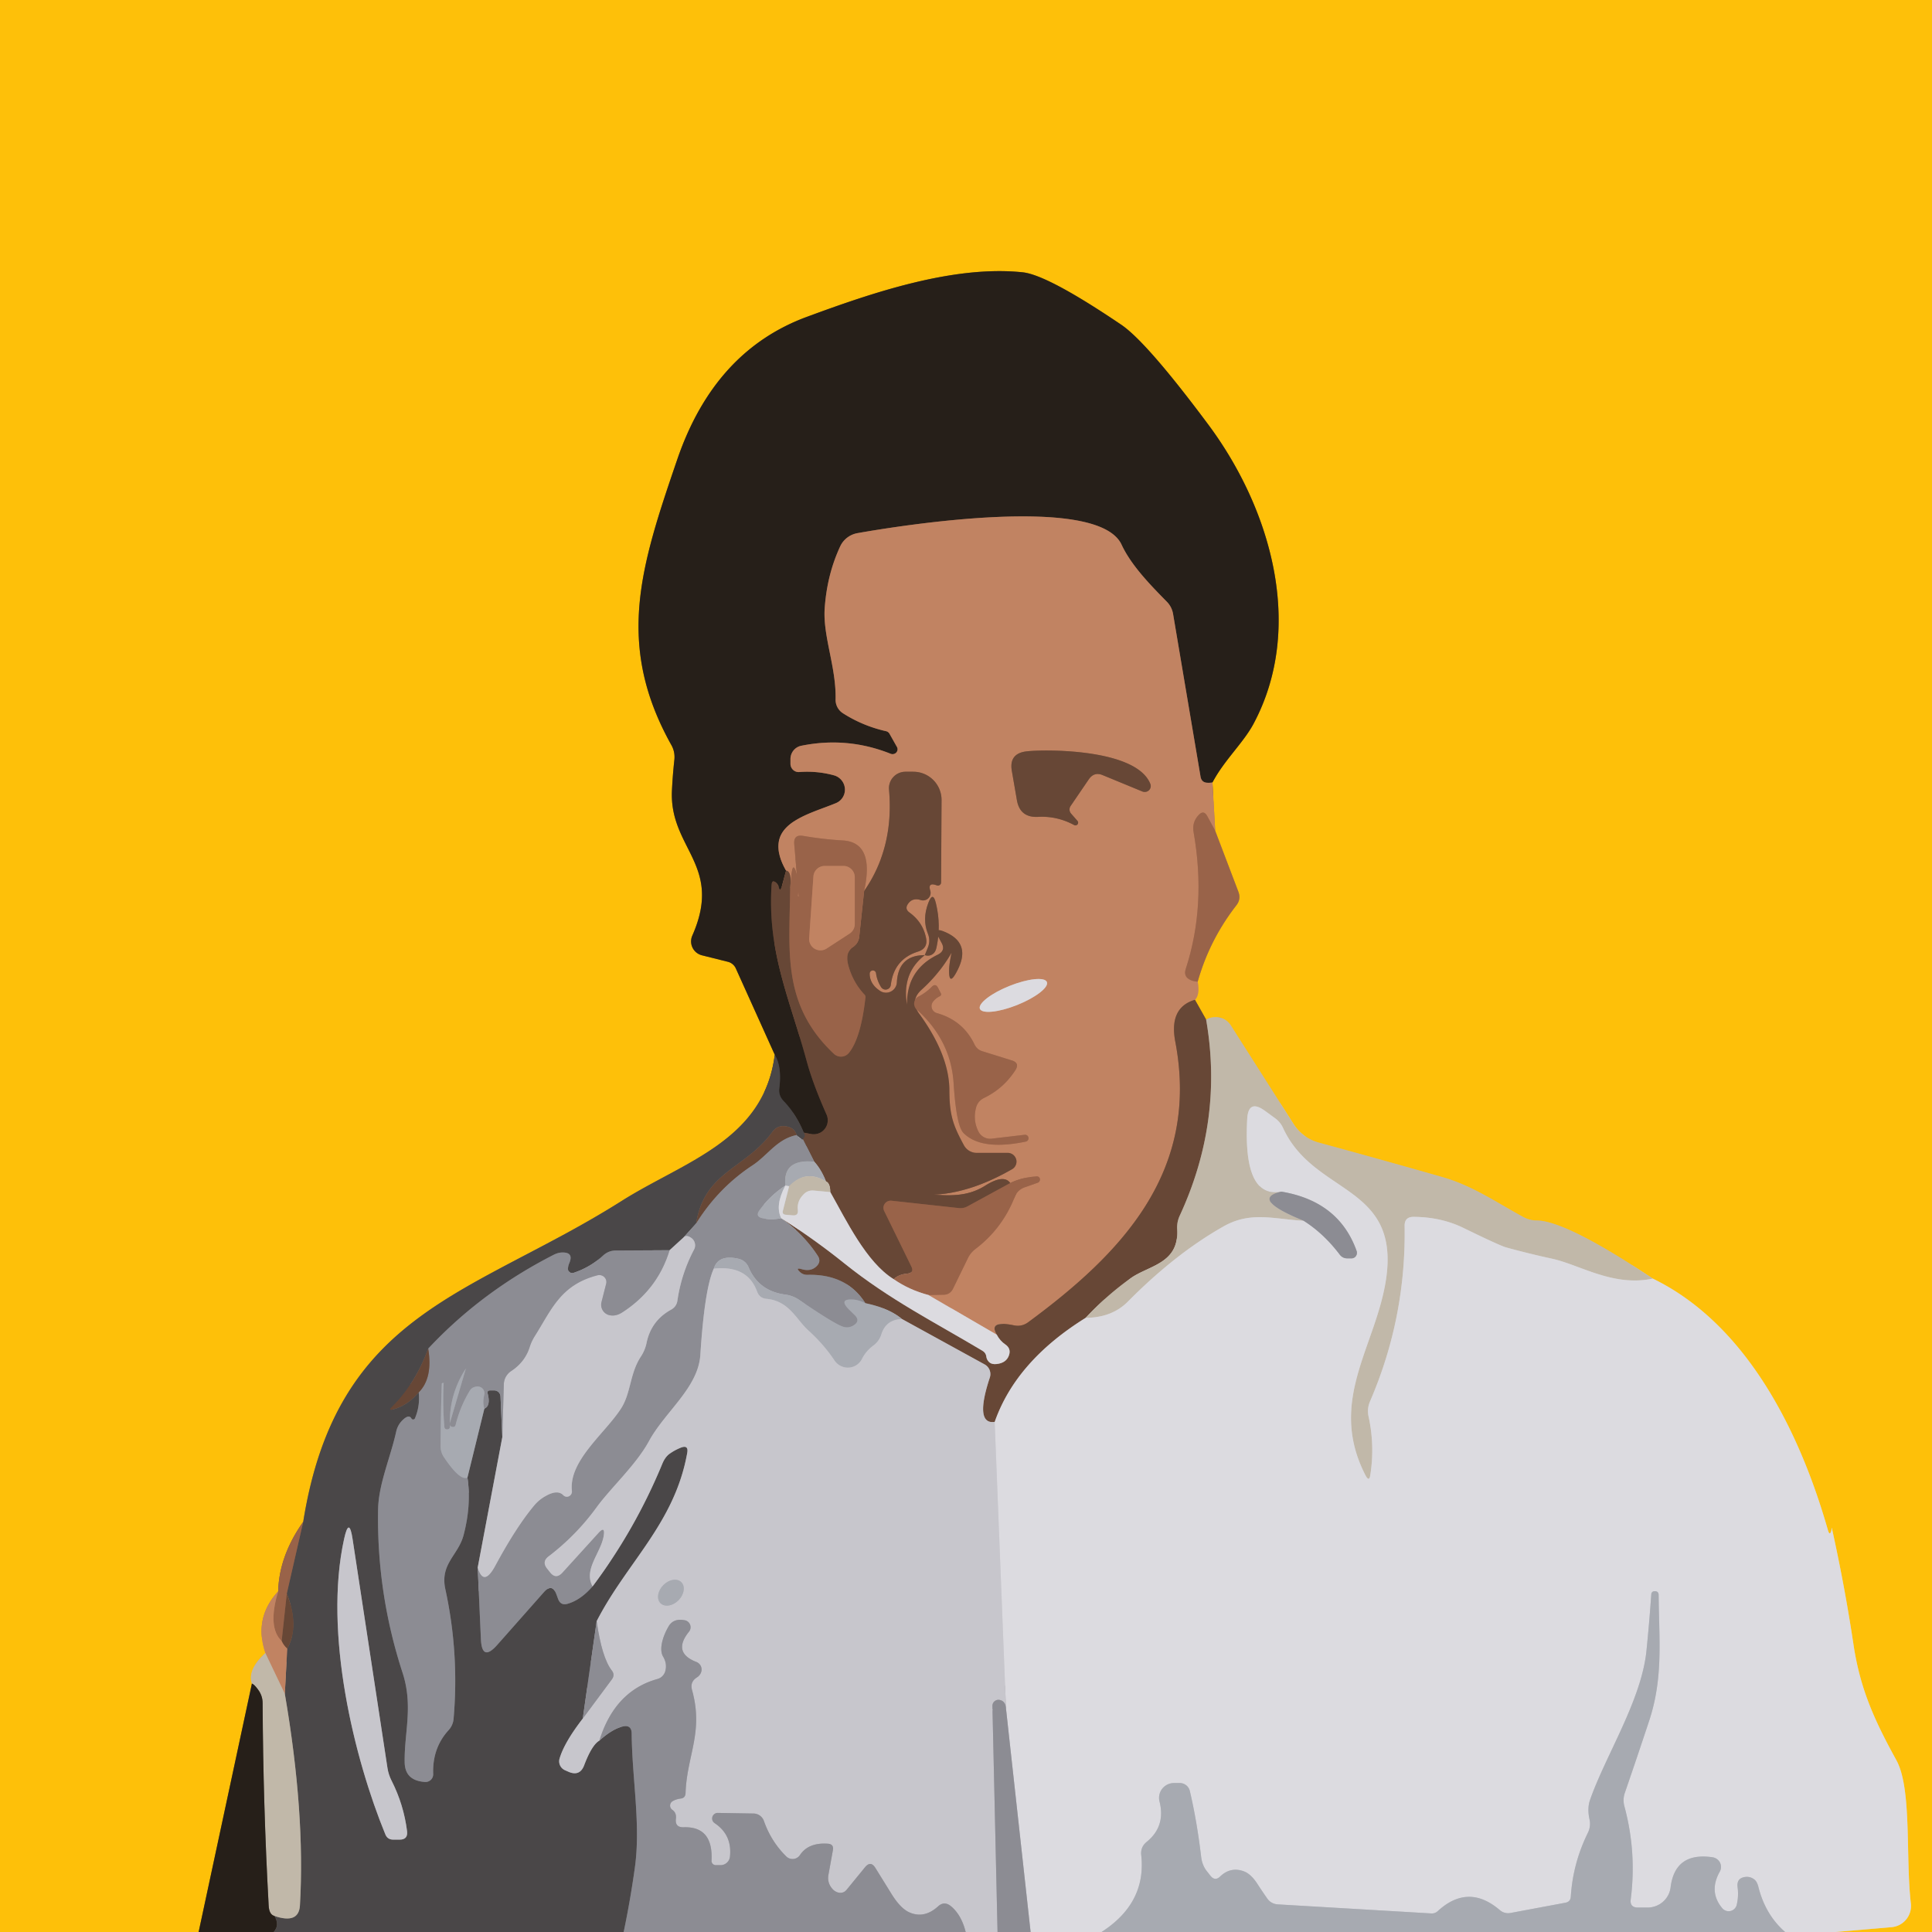 <?xml version="1.0" encoding="UTF-8" standalone="no"?>
<!DOCTYPE svg PUBLIC "-//W3C//DTD SVG 1.1//EN" "http://www.w3.org/Graphics/SVG/1.1/DTD/svg11.dtd">
<svg xmlns="http://www.w3.org/2000/svg" version="1.1" viewBox="0.00 0.00 128.00 128.00">
<g stroke-width="2.00" fill="none" stroke-linecap="butt">
<path stroke="#edce75" vector-effect="non-scaling-stroke" d="
  M 121.61 128.00
  L 125.31 127.68
  A 1.41 1.41 0.0 0 0 126.60 126.11
  C 126.24 123.06 126.68 118.51 125.64 116.62
  C 124.25 114.09 123.25 111.98 122.80 108.97
  Q 122.22 105.10 121.36 101.22
  A 0.04 0.01 -86.5 0 0 121.35 101.27
  Q 121.34 101.35 121.33 101.41
  Q 121.22 101.79 121.10 101.36
  C 119.24 94.85 115.72 87.73 109.50 84.71"
/>
<path stroke="#e0bc59" vector-effect="non-scaling-stroke" d="
  M 109.50 84.71
  C 107.83 83.61 103.72 80.89 101.82 80.86
  Q 101.34 80.86 100.92 80.63
  C 99.12 79.65 97.56 78.56 95.58 77.99
  Q 91.24 76.75 87.37 75.70
  A 2.89 2.86 81.1 0 1 85.70 74.47
  L 81.54 67.93
  A 1.17 1.16 -15.1 0 0 80.59 67.39
  Q 80.21 67.38 79.91 67.55"
/>
<path stroke="#b38420" vector-effect="non-scaling-stroke" d="
  M 79.91 67.55
  L 79.17 66.24"
/>
<path stroke="#e0a236" vector-effect="non-scaling-stroke" d="
  M 79.17 66.24
  Q 79.50 65.91 79.35 65.04"
/>
<path stroke="#cc9229" vector-effect="non-scaling-stroke" d="
  M 79.35 65.04
  Q 80.13 62.27 81.92 59.97
  Q 82.23 59.57 82.05 59.09
  L 80.51 55.04"
/>
<path stroke="#e0a236" vector-effect="non-scaling-stroke" d="
  M 80.51 55.04
  L 80.33 51.84"
/>
<path stroke="#927011" vector-effect="non-scaling-stroke" d="
  M 80.33 51.84
  C 81.09 50.39 82.35 49.24 83.03 47.99
  C 86.48 41.57 84.20 33.71 80.06 28.14
  Q 75.98 22.66 74.28 21.51
  Q 69.40 18.21 67.75 18.04
  C 63.16 17.56 57.77 19.40 53.49 20.98
  Q 47.34 23.23 44.87 30.44
  C 42.44 37.54 40.75 42.70 44.49 49.38
  Q 44.73 49.82 44.68 50.33
  Q 44.57 51.32 44.52 52.33
  C 44.31 56.23 47.94 57.28 45.87 61.98
  A 0.95 0.95 0.0 0 0 46.50 63.29
  L 48.22 63.72
  A 0.79 0.78 84.3 0 1 48.75 64.16
  L 51.33 69.88"
/>
<path stroke="#a48429" vector-effect="non-scaling-stroke" d="
  M 51.33 69.88
  C 50.61 75.57 45.32 76.95 41.18 79.57
  C 31.29 85.82 22.33 86.81 20.09 100.82"
/>
<path stroke="#cc9229" vector-effect="non-scaling-stroke" d="
  M 20.09 100.82
  Q 18.49 103.08 18.43 105.43"
/>
<path stroke="#e0a236" vector-effect="non-scaling-stroke" d="
  M 18.43 105.43
  Q 16.80 107.20 17.58 109.52"
/>
<path stroke="#e0bc59" vector-effect="non-scaling-stroke" d="
  M 17.58 109.52
  Q 16.38 110.62 16.69 111.54"
/>
<path stroke="#927011" vector-effect="non-scaling-stroke" d="
  M 16.69 111.54
  L 13.16 128.00"
/>
<path stroke="#74513e" vector-effect="non-scaling-stroke" d="
  M 80.33 51.84
  Q 80.15 51.87 80.00 51.86
  Q 79.61 51.85 79.54 51.46
  L 77.72 40.68
  Q 77.64 40.21 77.31 39.87
  C 76.25 38.79 74.95 37.47 74.31 36.09
  C 72.76 32.73 59.76 34.80 56.82 35.32
  A 1.57 1.55 7.2 0 0 55.66 36.21
  Q 54.80 38.06 54.64 40.27
  C 54.50 42.14 55.41 44.18 55.36 46.35
  A 1.06 1.05 17.2 0 0 55.84 47.25
  Q 57.15 48.09 58.69 48.44
  A 0.35 0.35 0.0 0 1 58.93 48.61
  L 59.42 49.48
  A 0.33 0.32 -3.6 0 1 59.01 49.94
  Q 56.13 48.79 53.08 49.41
  A 0.90 0.89 84.1 0 0 52.37 50.29
  L 52.37 50.61
  A 0.55 0.54 87.5 0 0 52.95 51.15
  Q 54.13 51.06 55.26 51.37
  A 0.98 0.97 41.3 0 1 55.38 53.21
  C 53.42 54.02 50.35 54.63 52.08 57.68"
/>
<path stroke="#473328" vector-effect="non-scaling-stroke" d="
  M 52.08 57.68
  L 51.83 58.61
  Q 51.68 59.19 51.59 58.76
  Q 51.55 58.61 51.43 58.50
  Q 51.15 58.23 51.12 58.62
  C 50.83 63.09 52.32 66.16 53.44 70.28
  Q 53.85 71.80 54.76 73.84
  A 0.93 0.93 0.0 0 1 53.72 75.13
  L 53.25 75.04"
/>
<path stroke="#383331" vector-effect="non-scaling-stroke" d="
  M 53.25 75.04
  Q 52.76 73.83 51.92 72.95
  Q 51.57 72.59 51.63 72.10
  Q 51.81 70.67 51.33 69.88"
/>
<path stroke="#ad7356" vector-effect="non-scaling-stroke" d="
  M 80.51 55.04
  L 79.99 54.08
  Q 79.75 53.63 79.41 54.00
  Q 78.96 54.48 79.08 55.14
  Q 79.93 59.98 78.56 64.19
  Q 78.39 64.71 78.88 64.93
  Q 79.08 65.02 79.35 65.04"
/>
<path stroke="#94654c" vector-effect="non-scaling-stroke" d="
  M 79.17 66.24
  Q 77.43 66.75 77.87 69.03
  C 79.50 77.63 74.32 83.04 68.11 87.61
  Q 67.69 87.91 67.19 87.81
  Q 65.45 87.45 66.04 88.43"
/>
<path stroke="#cfafa1" vector-effect="non-scaling-stroke" d="
  M 66.04 88.43
  L 61.52 85.80"
/>
<path stroke="#ad7356" vector-effect="non-scaling-stroke" d="
  M 61.52 85.80
  L 62.50 85.78
  Q 62.94 85.78 63.14 85.38
  L 64.13 83.35
  Q 64.30 83.00 64.61 82.76
  Q 66.39 81.42 67.23 79.30
  Q 67.41 78.84 67.87 78.67
  L 68.75 78.36
  A 0.22 0.21 -56.3 0 0 68.67 77.94
  Q 67.67 78.01 66.93 78.38"
/>
<path stroke="#94654c" vector-effect="non-scaling-stroke" d="
  M 66.93 78.38
  Q 66.51 77.78 65.28 78.55
  C 64.03 79.34 62.77 79.22 61.38 79.11
  Q 61.37 79.11 61.37 79.11
  Q 61.37 79.12 61.38 79.12
  Q 61.39 79.15 61.41 79.15
  Q 63.98 79.21 67.04 77.47
  A 0.58 0.58 0.0 0 0 66.75 76.38
  L 64.71 76.38
  A 0.96 0.96 0.0 0 1 63.86 75.87
  C 63.16 74.58 62.90 73.90 62.90 72.23
  Q 62.89 69.90 60.90 67.16
  Q 60.26 66.29 61.06 65.57
  Q 62.39 64.37 63.22 62.80
  Q 63.27 62.70 63.20 62.66
  Q 63.19 62.65 63.18 62.65
  Q 63.16 62.63 63.15 62.66
  Q 62.90 63.69 62.88 64.24
  Q 62.86 65.41 63.42 64.31
  Q 64.39 62.45 62.52 61.71
  Q 61.82 61.43 62.18 62.09
  L 62.38 62.46
  Q 62.67 62.98 62.13 63.25
  Q 59.81 64.38 60.13 67.14
  A 0.01 0.00 -31.7 0 0 60.14 67.14
  Q 60.14 67.13 60.16 67.11
  Q 60.20 67.08 60.19 67.02
  Q 59.57 64.60 61.27 63.28"
/>
<path stroke="#94654c" vector-effect="non-scaling-stroke" d="
  M 61.27 63.28
  Q 61.58 63.38 61.82 63.19
  Q 61.99 63.06 62.05 62.75
  Q 62.36 61.31 62.01 59.86
  Q 61.81 59.00 61.50 59.83
  Q 61.09 60.91 61.48 61.87
  Q 61.66 62.33 61.47 62.79
  L 61.27 63.28"
/>
<path stroke="#94654c" vector-effect="non-scaling-stroke" d="
  M 61.27 63.28
  Q 59.52 63.28 59.42 65.08
  A 0.72 0.72 0.0 0 1 58.29 65.64
  Q 57.62 65.19 57.62 64.52
  A 0.21 0.21 0.0 0 1 58.04 64.49
  Q 58.11 64.98 58.37 65.39
  A 0.35 0.35 0.0 0 0 59.02 65.25
  Q 59.23 63.55 60.81 63.05
  Q 61.50 62.83 61.35 62.13
  Q 61.14 61.10 60.26 60.46
  Q 59.92 60.22 60.16 59.88
  Q 60.45 59.46 61.00 59.63
  A 0.50 0.50 0.0 0 0 61.63 59.00
  Q 61.46 58.43 62.07 58.66
  A 0.21 0.21 0.0 0 0 62.35 58.46
  L 62.38 53.01
  A 1.87 1.87 0.0 0 0 60.51 51.13
  L 59.99 51.13
  A 1.09 1.09 0.0 0 0 58.90 52.32
  Q 59.24 56.16 57.25 59.03"
/>
<path stroke="#ad7356" vector-effect="non-scaling-stroke" d="
  M 57.25 59.03
  Q 57.97 55.79 55.81 55.68
  Q 54.57 55.61 53.21 55.38
  Q 52.57 55.27 52.62 55.92
  Q 52.77 57.64 52.91 59.34
  Q 52.92 59.37 52.94 59.38
  Q 53.02 59.39 52.88 59.38
  Q 52.86 59.37 52.86 59.35
  Q 52.97 58.65 52.78 57.92
  Q 52.54 57.02 52.44 57.94
  L 52.35 58.81"
/>
<path stroke="#94654c" vector-effect="non-scaling-stroke" d="
  M 52.35 58.81
  Q 52.47 57.73 52.08 57.68"
/>
<path stroke="#94654c" vector-effect="non-scaling-stroke" d="
  M 70.93 53.40
  L 72.13 51.64
  Q 72.49 51.11 73.07 51.36
  L 75.69 52.44
  A 0.40 0.39 0.4 0 0 76.21 51.93
  C 75.27 49.58 69.19 49.64 68.01 49.78
  Q 66.83 49.92 67.04 51.09
  L 67.37 53.00
  Q 67.57 54.18 68.77 54.12
  Q 70.03 54.05 71.16 54.66
  A 0.18 0.18 0.0 0 0 71.38 54.38
  L 70.96 53.90
  A 0.41 0.41 0.0 0 1 70.93 53.40"
/>
<path stroke="#cfafa1" vector-effect="non-scaling-stroke" d="
  M 69.359 65.062
  A 2.39 0.68 -21.8 0 0 66.888 65.319
  A 2.39 0.68 -21.8 0 0 64.921 66.838
  A 2.39 0.68 -21.8 0 0 67.392 66.581
  A 2.39 0.68 -21.8 0 0 69.359 65.062"
/>
<path stroke="#ad7356" vector-effect="non-scaling-stroke" d="
  M 64.57 69.21
  Q 63.81 67.61 62.07 67.12
  A 0.48 0.48 0.0 0 1 61.82 66.36
  Q 61.99 66.14 62.25 66.01
  Q 62.41 65.93 62.32 65.78
  L 62.15 65.45
  Q 61.98 65.12 61.72 65.39
  Q 61.33 65.78 60.86 66.02
  A 0.53 0.53 0.0 0 0 60.74 66.89
  Q 63.00 68.92 63.18 71.77
  Q 63.36 74.60 63.84 75.07
  Q 65.02 76.25 67.98 75.63
  A 0.23 0.23 0.0 0 0 67.91 75.18
  L 65.70 75.44
  A 0.87 0.87 0.0 0 1 64.83 74.98
  Q 64.45 74.23 64.66 73.41
  Q 64.77 72.95 65.20 72.74
  Q 66.48 72.12 67.26 70.92
  Q 67.59 70.42 67.02 70.25
  L 65.06 69.64
  Q 64.73 69.53 64.57 69.21"
/>
<path stroke="#805540" vector-effect="non-scaling-stroke" d="
  M 66.93 78.38
  L 64.11 79.92
  A 0.99 0.95 -55.7 0 1 63.54 80.04
  L 59.06 79.55
  A 0.48 0.47 -10.0 0 0 58.58 80.23
  L 60.38 83.91
  Q 60.58 84.33 60.11 84.38
  Q 59.54 84.43 59.21 84.75"
/>
<path stroke="#a2918b" vector-effect="non-scaling-stroke" d="
  M 59.21 84.75
  C 57.39 83.63 56.06 80.83 55.01 78.98"
/>
<path stroke="#948070" vector-effect="non-scaling-stroke" d="
  M 55.01 78.98
  Q 55.00 78.38 54.72 78.27"
/>
<path stroke="#877974" vector-effect="non-scaling-stroke" d="
  M 54.72 78.27
  Q 54.42 77.49 53.95 76.97"
/>
<path stroke="#7a6a65" vector-effect="non-scaling-stroke" d="
  M 53.95 76.97
  L 53.19 75.47"
/>
<path stroke="#59473f" vector-effect="non-scaling-stroke" d="
  M 53.19 75.47
  Q 53.40 75.26 53.25 75.04"
/>
<path stroke="#805540" vector-effect="non-scaling-stroke" d="
  M 52.35 58.81
  C 52.32 62.91 51.75 66.53 55.25 69.82
  A 0.68 0.68 0.0 0 0 56.24 69.76
  Q 57.04 68.77 57.34 66.07
  A 0.21 0.21 0.0 0 0 57.29 65.91
  Q 56.52 65.10 56.21 63.98
  Q 55.97 63.11 56.50 62.75
  Q 56.89 62.49 56.93 62.03
  L 57.25 59.03"
/>
<path stroke="#ad7356" vector-effect="non-scaling-stroke" d="
  M 53.61 62.16
  A 0.75 0.75 0.0 0 0 54.77 62.84
  L 56.29 61.85
  A 0.75 0.75 0.0 0 0 56.63 61.22
  L 56.63 58.12
  A 0.75 0.75 0.0 0 0 55.88 57.37
  L 54.64 57.37
  A 0.75 0.75 0.0 0 0 53.89 58.07
  L 53.61 62.16"
/>
<path stroke="#948070" vector-effect="non-scaling-stroke" d="
  M 79.91 67.55
  Q 81.07 74.24 78.17 80.52
  Q 77.96 80.96 77.99 81.45
  C 78.12 83.72 76.12 83.83 74.92 84.68
  Q 73.31 85.83 71.93 87.31"
/>
<path stroke="#a2918b" vector-effect="non-scaling-stroke" d="
  M 71.93 87.31
  Q 67.31 90.18 65.90 94.21"
/>
<path stroke="#978781" vector-effect="non-scaling-stroke" d="
  M 65.90 94.21
  Q 64.55 94.38 65.58 91.26
  A 0.73 0.73 0.0 0 0 65.24 90.40
  L 59.76 87.39"
/>
<path stroke="#877974" vector-effect="non-scaling-stroke" d="
  M 59.76 87.39
  Q 58.88 86.66 57.33 86.34"
/>
<path stroke="#7a6a65" vector-effect="non-scaling-stroke" d="
  M 57.33 86.34
  Q 56.10 84.39 53.48 84.46
  Q 53.21 84.46 53.02 84.29
  Q 52.65 83.95 53.13 84.09
  Q 53.69 84.25 54.06 83.93
  Q 54.44 83.60 54.17 83.19
  Q 53.23 81.76 51.76 80.71"
/>
<path stroke="#a2918b" vector-effect="non-scaling-stroke" d="
  M 51.76 80.71
  Q 53.95 82.10 55.94 83.70
  C 58.96 86.12 61.91 87.59 65.07 89.48
  Q 65.32 89.62 65.35 89.90
  Q 65.38 90.09 65.52 90.23
  Q 65.70 90.41 66.03 90.37
  Q 66.66 90.30 66.84 89.81
  Q 67.01 89.35 66.60 89.07
  Q 66.25 88.83 66.04 88.43"
/>
<path stroke="#cfcac5" vector-effect="non-scaling-stroke" d="
  M 109.50 84.71
  C 106.88 85.27 104.69 83.80 102.82 83.39
  Q 101.29 83.06 99.77 82.64
  Q 99.33 82.51 96.97 81.36
  Q 95.48 80.63 93.65 80.62
  Q 93.05 80.62 93.06 81.22
  Q 93.16 87.31 90.77 92.84
  Q 90.56 93.32 90.67 93.84
  Q 91.09 95.76 90.79 97.70
  Q 90.72 98.22 90.47 97.75
  C 87.90 92.76 91.23 89.13 91.85 84.61
  C 92.68 78.45 87.05 79.17 85.01 74.74
  Q 84.83 74.34 84.47 74.08
  L 83.80 73.59
  Q 82.70 72.80 82.63 74.15
  Q 82.35 79.45 84.90 78.95"
/>
<path stroke="#a7a29e" vector-effect="non-scaling-stroke" d="
  M 84.90 78.95
  Q 82.78 79.42 86.37 80.88"
/>
<path stroke="#cfcac5" vector-effect="non-scaling-stroke" d="
  M 86.37 80.88
  C 84.37 80.77 82.86 80.23 81.05 81.26
  Q 77.87 83.06 74.74 86.22
  Q 73.68 87.30 71.93 87.31"
/>
<path stroke="#6b6a6e" vector-effect="non-scaling-stroke" d="
  M 53.19 75.47
  Q 53.20 75.60 52.78 75.20"
/>
<path stroke="#59473f" vector-effect="non-scaling-stroke" d="
  M 52.78 75.20
  Q 52.63 74.67 51.98 74.61
  Q 51.48 74.57 51.18 74.98
  C 49.36 77.48 46.68 77.58 46.12 81.06"
/>
<path stroke="#6b6a6e" vector-effect="non-scaling-stroke" d="
  M 46.12 81.06
  L 45.29 81.98"
/>
<path stroke="#89878a" vector-effect="non-scaling-stroke" d="
  M 45.29 81.98
  L 44.36 82.83"
/>
<path stroke="#6b6a6e" vector-effect="non-scaling-stroke" d="
  M 44.36 82.83
  L 40.80 82.85
  Q 40.32 82.85 39.96 83.18
  Q 39.11 83.96 38.00 84.33
  A 0.29 0.28 84.8 0 1 37.63 84.02
  Q 37.65 83.84 37.72 83.68
  Q 38.02 82.97 37.26 82.98
  Q 37.00 82.98 36.71 83.12
  Q 31.90 85.57 28.37 89.35"
/>
<path stroke="#59473f" vector-effect="non-scaling-stroke" d="
  M 28.37 89.35
  Q 27.52 91.68 25.94 93.24
  Q 25.72 93.46 26.03 93.38
  Q 26.98 93.14 27.74 92.25"
/>
<path stroke="#6b6a6e" vector-effect="non-scaling-stroke" d="
  M 27.74 92.25
  Q 27.84 93.14 27.49 93.97
  A 0.13 0.13 0.0 0 1 27.26 93.98
  Q 27.08 93.66 26.62 94.14
  Q 26.34 94.44 26.25 94.84
  C 25.87 96.57 25.08 98.32 25.05 100.00
  Q 24.95 105.54 26.67 110.82
  C 27.39 113.04 26.78 114.78 26.81 116.74
  Q 26.82 117.97 28.15 118.06
  A 0.51 0.51 0.0 0 0 28.70 117.53
  Q 28.64 115.82 29.71 114.64
  A 1.29 1.25 -21.3 0 0 30.05 113.89
  Q 30.43 109.55 29.51 105.31
  C 29.13 103.61 30.35 103.06 30.71 101.72
  Q 31.24 99.72 30.97 97.89"
/>
<path stroke="#79797d" vector-effect="non-scaling-stroke" d="
  M 30.97 97.89
  L 32.09 93.33"
/>
<path stroke="#6b6a6e" vector-effect="non-scaling-stroke" d="
  M 32.09 93.33
  Q 32.52 93.14 32.31 92.33
  Q 32.26 92.12 32.47 92.12
  Q 32.60 92.12 32.72 92.12
  A 0.42 0.42 0.0 0 1 33.16 92.52
  L 33.28 95.21"
/>
<path stroke="#89878a" vector-effect="non-scaling-stroke" d="
  M 33.28 95.21
  L 31.65 103.85"
/>
<path stroke="#6b6a6e" vector-effect="non-scaling-stroke" d="
  M 31.65 103.85
  L 31.86 108.57
  Q 31.92 110.15 32.96 108.96
  L 36.03 105.49
  Q 36.59 104.86 36.87 105.65
  L 36.97 105.92
  Q 37.14 106.40 37.62 106.25
  Q 38.48 106.00 39.26 105.10"
/>
<path stroke="#89878a" vector-effect="non-scaling-stroke" d="
  M 39.26 105.10
  Q 42.08 101.34 43.88 96.98
  Q 44.07 96.52 44.37 96.31
  Q 44.71 96.07 45.11 95.91
  Q 45.63 95.71 45.53 96.26
  C 44.70 100.93 41.52 103.52 39.53 107.41"
/>
<path stroke="#6b6a6e" vector-effect="non-scaling-stroke" d="
  M 39.53 107.41
  L 38.61 113.86"
/>
<path stroke="#89878a" vector-effect="non-scaling-stroke" d="
  M 38.61 113.86
  Q 37.38 115.45 37.07 116.52
  A 0.65 0.64 19.2 0 0 37.45 117.29
  L 37.70 117.40
  Q 38.42 117.69 38.70 116.96
  Q 39.21 115.61 39.71 115.32"
/>
<path stroke="#6b6a6e" vector-effect="non-scaling-stroke" d="
  M 39.71 115.32
  Q 40.55 114.56 41.24 114.39
  Q 41.85 114.24 41.85 114.87
  C 41.88 117.87 42.45 120.83 42.07 123.67
  Q 41.77 125.85 41.32 128.00"
/>
<path stroke="#383331" vector-effect="non-scaling-stroke" d="
  M 18.12 128.00
  Q 18.55 127.58 18.19 126.94"
/>
<path stroke="#868079" vector-effect="non-scaling-stroke" d="
  M 18.19 126.94
  Q 19.79 127.48 19.87 126.25
  Q 20.23 120.13 18.87 112.22"
/>
<path stroke="#866555" vector-effect="non-scaling-stroke" d="
  M 18.87 112.22
  L 19.03 109.23"
/>
<path stroke="#59473f" vector-effect="non-scaling-stroke" d="
  M 19.03 109.23
  Q 19.85 107.74 19.00 105.58"
/>
<path stroke="#725549" vector-effect="non-scaling-stroke" d="
  M 19.00 105.58
  L 20.09 100.82"
/>
<path stroke="#89878a" vector-effect="non-scaling-stroke" d="
  M 25.67 117.13
  L 23.36 101.97
  Q 23.13 100.45 22.80 101.95
  C 21.42 108.20 23.48 116.54 25.53 121.53
  Q 25.67 121.88 26.05 121.88
  L 26.48 121.88
  Q 27.03 121.88 26.97 121.33
  Q 26.75 119.57 25.95 117.99
  Q 25.74 117.58 25.67 117.13"
/>
<path stroke="#c2c3c9" vector-effect="non-scaling-stroke" d="
  M 118.27 128.00
  Q 116.95 126.85 116.49 124.98
  Q 116.40 124.65 116.23 124.52
  Q 115.97 124.32 115.65 124.35
  Q 115.04 124.42 115.12 125.03
  Q 115.20 125.62 115.06 126.21
  A 0.55 0.55 0.0 0 1 114.11 126.43
  Q 113.19 125.34 113.94 124.00
  A 0.65 0.64 18.8 0 0 113.47 123.05
  Q 110.97 122.68 110.68 125.05
  A 1.54 1.52 3.4 0 1 109.17 126.38
  L 108.52 126.38
  Q 107.97 126.38 108.04 125.84
  Q 108.44 122.70 107.62 119.67
  Q 107.50 119.22 107.65 118.78
  Q 108.47 116.40 109.26 114.01
  C 110.21 111.14 109.91 108.61 109.89 105.66
  Q 109.88 105.43 109.65 105.42
  L 109.64 105.42
  Q 109.41 105.42 109.40 105.65
  Q 109.27 107.52 109.08 109.39
  C 108.74 112.67 106.36 116.33 105.34 119.26
  Q 105.15 119.82 105.31 120.54
  Q 105.41 121.00 105.20 121.43
  Q 104.21 123.44 104.07 125.65
  Q 104.05 126.00 103.71 126.06
  L 100.07 126.74
  A 0.85 0.84 -29.8 0 1 99.38 126.56
  Q 97.28 124.75 95.25 126.62
  A 0.57 0.55 23.8 0 1 94.84 126.77
  L 84.67 126.17
  Q 84.19 126.14 83.93 125.74
  Q 83.61 125.28 83.33 124.85
  Q 82.87 124.12 82.35 123.96
  Q 81.51 123.68 80.84 124.32
  Q 80.50 124.65 80.20 124.28
  Q 80.05 124.09 79.91 123.91
  Q 79.64 123.53 79.58 123.02
  Q 79.30 120.66 78.83 118.66
  A 0.69 0.68 -6.7 0 0 78.15 118.13
  L 77.77 118.13
  A 0.99 0.98 -7.2 0 0 76.82 119.35
  Q 77.24 121.00 75.97 122.03
  Q 75.55 122.37 75.61 122.91
  Q 75.96 126.08 72.98 128.00"
/>
<path stroke="#b4b4ba" vector-effect="non-scaling-stroke" d="
  M 68.28 128.00
  L 66.65 113.21"
/>
<path stroke="#d2d1d6" vector-effect="non-scaling-stroke" d="
  M 66.65 113.21
  L 65.90 94.21"
/>
<path stroke="#b4b4ba" vector-effect="non-scaling-stroke" d="
  M 86.37 80.88
  Q 87.70 81.72 88.76 83.12
  Q 88.95 83.37 89.26 83.37
  Q 89.40 83.37 89.54 83.37
  A 0.37 0.36 80.4 0 0 89.88 82.88
  Q 88.71 79.59 84.90 78.95"
/>
<path stroke="#7a6a65" vector-effect="non-scaling-stroke" d="
  M 52.78 75.20
  C 51.47 75.46 50.84 76.57 49.85 77.21
  Q 47.59 78.70 46.12 81.06"
/>
<path stroke="#9a9ba2" vector-effect="non-scaling-stroke" d="
  M 53.95 76.97
  Q 51.86 76.74 52.03 78.55"
/>
<path stroke="#9a9ba2" vector-effect="non-scaling-stroke" d="
  M 52.03 78.55
  Q 51.02 79.21 50.31 80.19
  Q 50.02 80.60 50.51 80.71
  Q 51.10 80.84 51.76 80.71"
/>
<path stroke="#9a9ba2" vector-effect="non-scaling-stroke" d="
  M 57.33 86.34
  Q 56.92 86.13 56.54 86.10
  Q 55.53 86.03 56.24 86.75
  L 56.63 87.13
  Q 57.02 87.52 56.55 87.81
  Q 56.18 88.04 55.75 87.86
  Q 55.07 87.57 52.96 86.13
  Q 52.54 85.84 52.03 85.77
  Q 50.27 85.54 49.60 83.97
  Q 49.40 83.50 48.90 83.39
  Q 47.59 83.10 47.29 84.05"
/>
<path stroke="#aaa9b0" vector-effect="non-scaling-stroke" d="
  M 47.29 84.05
  Q 46.68 85.38 46.40 89.76
  C 46.26 91.95 44.05 93.53 42.99 95.49
  C 42.14 97.05 40.47 98.57 39.53 99.86
  Q 38.17 101.73 36.34 103.12
  Q 35.90 103.46 36.23 103.90
  L 36.43 104.15
  Q 36.82 104.67 37.26 104.19
  L 39.64 101.57
  Q 40.10 101.06 40.00 101.74
  C 39.82 102.88 38.64 103.97 39.26 105.10"
/>
<path stroke="#aaa9b0" vector-effect="non-scaling-stroke" d="
  M 31.65 103.85
  Q 32.04 105.16 32.81 103.74
  Q 34.20 101.16 35.40 99.73
  Q 35.72 99.35 36.16 99.11
  Q 36.94 98.67 37.32 99.06
  A 0.34 0.33 -70.8 0 0 37.89 98.78
  C 37.67 96.77 40.09 94.96 41.15 93.31
  C 41.81 92.28 41.72 90.99 42.47 89.86
  Q 42.73 89.46 42.83 89.00
  Q 43.13 87.50 44.46 86.77
  Q 44.82 86.57 44.88 86.17
  Q 45.14 84.38 45.98 82.79
  A 0.60 0.60 0.0 0 0 45.82 82.03
  Q 45.48 81.78 45.29 81.98"
/>
<path stroke="#b4b1ad" vector-effect="non-scaling-stroke" d="
  M 54.72 78.27
  Q 53.37 77.45 52.28 78.59"
/>
<path stroke="#c2c3c9" vector-effect="non-scaling-stroke" d="
  M 52.28 78.59
  Q 52.15 78.57 52.03 78.55"
/>
<path stroke="#cfcac5" vector-effect="non-scaling-stroke" d="
  M 55.01 78.98
  L 53.94 78.88
  Q 53.51 78.83 53.22 79.15
  Q 52.79 79.59 52.86 80.16
  Q 52.91 80.56 52.51 80.52
  L 52.05 80.48
  Q 51.80 80.45 51.87 80.21
  L 52.28 78.59"
/>
<path stroke="#bb9f95" vector-effect="non-scaling-stroke" d="
  M 61.52 85.80
  Q 60.23 85.46 59.21 84.75"
/>
<path stroke="#c2c3c9" vector-effect="non-scaling-stroke" d="
  M 52.03 78.55
  Q 51.33 79.88 51.76 80.71"
/>
<path stroke="#aaa9b0" vector-effect="non-scaling-stroke" d="
  M 33.28 95.21
  L 33.38 91.70
  A 1.09 1.08 -16.1 0 1 33.86 90.84
  Q 34.79 90.23 35.10 89.22
  A 3.10 3.03 -20.4 0 1 35.43 88.52
  C 36.53 86.78 37.13 85.12 39.59 84.49
  A 0.47 0.46 -0.4 0 1 40.16 85.05
  L 39.85 86.27
  A 0.71 0.70 -78.2 0 0 40.41 87.14
  Q 40.81 87.22 41.24 86.94
  Q 43.57 85.43 44.36 82.83"
/>
<path stroke="#9a9ba2" vector-effect="non-scaling-stroke" d="
  M 32.09 93.33
  Q 31.96 92.93 32.08 92.42
  A 0.45 0.44 -72.5 0 0 31.81 91.89
  Q 31.64 91.82 31.41 91.90
  Q 31.23 91.96 31.11 92.16
  Q 30.48 93.21 30.19 94.39
  Q 30.14 94.58 29.95 94.53
  L 29.94 94.53
  Q 29.75 94.48 29.82 94.23
  L 30.88 90.62
  Q 30.89 90.61 30.88 90.62
  Q 30.88 90.62 30.88 90.63
  Q 30.88 90.64 30.87 90.66
  Q 29.72 92.42 29.81 94.50
  Q 29.82 94.68 29.64 94.70
  L 29.63 94.70
  Q 29.46 94.71 29.44 94.53
  Q 29.32 93.10 29.39 91.64
  Q 29.39 91.62 29.41 91.62
  Q 29.62 91.61 29.32 91.63
  Q 29.28 91.63 29.27 91.67
  Q 29.20 93.74 29.19 95.81
  Q 29.19 96.23 29.43 96.57
  Q 30.48 98.13 30.97 97.89"
/>
<path stroke="#7a6a65" vector-effect="non-scaling-stroke" d="
  M 27.74 92.25
  Q 28.69 91.30 28.37 89.35"
/>
<path stroke="#b7b8bf" vector-effect="non-scaling-stroke" d="
  M 59.76 87.39
  Q 58.70 87.42 58.39 88.41
  A 1.44 1.44 0.0 0 1 57.87 89.14
  Q 57.37 89.51 57.11 90.03
  A 1.06 1.05 41.4 0 1 55.29 90.14
  Q 54.58 89.07 53.54 88.13
  C 52.74 87.40 52.28 86.19 50.78 86.05
  Q 50.32 86.01 50.16 85.57
  Q 49.52 83.81 47.29 84.05"
/>
<path stroke="#aaa9b0" vector-effect="non-scaling-stroke" d="
  M 66.65 113.21
  Q 66.63 112.72 66.25 112.63
  A 0.40 0.40 0.0 0 0 65.75 113.02
  L 66.09 128.00"
/>
<path stroke="#aaa9b0" vector-effect="non-scaling-stroke" d="
  M 63.98 128.00
  Q 63.69 126.85 62.99 126.28
  Q 62.55 125.93 62.14 126.31
  Q 61.23 127.13 60.25 126.70
  Q 59.66 126.44 59.06 125.47
  Q 58.54 124.63 58.00 123.76
  Q 57.69 123.25 57.31 123.71
  L 56.10 125.19
  Q 55.86 125.49 55.48 125.37
  Q 55.26 125.29 55.12 125.11
  Q 54.79 124.71 54.89 124.19
  L 55.18 122.59
  Q 55.26 122.18 54.85 122.15
  Q 53.56 122.06 53.00 122.90
  A 0.59 0.59 0.0 0 1 52.10 123.00
  Q 51.09 122.01 50.61 120.64
  A 0.74 0.74 0.0 0 0 49.93 120.15
  L 47.56 120.11
  A 0.37 0.37 0.0 0 0 47.35 120.79
  Q 48.52 121.57 48.36 123.02
  A 0.63 0.62 -86.3 0 1 47.74 123.57
  L 47.42 123.57
  A 0.28 0.28 0.0 0 1 47.14 123.28
  Q 47.26 121.00 45.30 121.06
  Q 44.71 121.08 44.78 120.50
  Q 44.83 120.11 44.55 119.91
  A 0.34 0.34 0.0 0 1 44.55 119.34
  Q 44.78 119.20 45.09 119.16
  Q 45.40 119.13 45.42 118.81
  C 45.50 116.31 46.63 114.78 45.85 111.97
  Q 45.70 111.44 46.16 111.14
  Q 46.41 110.99 46.47 110.72
  A 0.54 0.53 17.3 0 0 46.14 110.11
  Q 44.53 109.49 45.65 108.10
  A 0.47 0.47 0.0 0 0 45.39 107.35
  Q 44.62 107.19 44.29 107.76
  A 2.35 1.11 -54.5 0 0 43.93 109.75
  Q 44.23 110.25 44.06 110.77
  A 0.74 0.74 0.0 0 1 43.55 111.24
  Q 40.73 112.03 39.71 115.32"
/>
<path stroke="#aaa9b0" vector-effect="non-scaling-stroke" d="
  M 38.61 113.86
  L 40.54 111.26
  Q 40.76 110.96 40.53 110.67
  Q 39.88 109.83 39.53 107.41"
/>
<path stroke="#b7b8bf" vector-effect="non-scaling-stroke" d="
  M 45.136 104.82
  A 0.98 0.71 -45.6 0 0 43.943 105.023
  A 0.98 0.71 -45.6 0 0 43.764 106.22
  A 0.98 0.71 -45.6 0 0 44.957 106.017
  A 0.98 0.71 -45.6 0 0 45.136 104.82"
/>
<path stroke="#805540" vector-effect="non-scaling-stroke" d="
  M 19.00 105.58
  L 18.66 108.72"
/>
<path stroke="#ad7356" vector-effect="non-scaling-stroke" d="
  M 18.66 108.72
  Q 17.71 107.82 18.43 105.43"
/>
<path stroke="#94654c" vector-effect="non-scaling-stroke" d="
  M 19.03 109.23
  Q 18.77 108.99 18.66 108.72"
/>
<path stroke="#c19e86" vector-effect="non-scaling-stroke" d="
  M 18.87 112.22
  L 17.58 109.52"
/>
<path stroke="#746c61" vector-effect="non-scaling-stroke" d="
  M 18.19 126.94
  Q 17.83 126.85 17.80 126.25
  Q 17.43 119.54 17.40 112.84
  Q 17.40 112.34 17.09 111.93
  Q 16.85 111.60 16.69 111.54"
/>
</g>
<path fill="#fec009" d="
  M 0.00 0.00
  L 128.00 0.00
  L 128.00 128.00
  L 121.61 128.00
  L 125.31 127.68
  A 1.41 1.41 0.0 0 0 126.60 126.11
  C 126.24 123.06 126.68 118.51 125.64 116.62
  C 124.25 114.09 123.25 111.98 122.80 108.97
  Q 122.22 105.10 121.36 101.22
  A 0.04 0.01 -86.5 0 0 121.35 101.27
  Q 121.34 101.35 121.33 101.41
  Q 121.22 101.79 121.10 101.36
  C 119.24 94.85 115.72 87.73 109.50 84.71
  C 107.83 83.61 103.72 80.89 101.82 80.86
  Q 101.34 80.86 100.92 80.63
  C 99.12 79.65 97.56 78.56 95.58 77.99
  Q 91.24 76.75 87.37 75.70
  A 2.89 2.86 81.1 0 1 85.70 74.47
  L 81.54 67.93
  A 1.17 1.16 -15.1 0 0 80.59 67.39
  Q 80.21 67.38 79.91 67.55
  L 79.17 66.24
  Q 79.50 65.91 79.35 65.04
  Q 80.13 62.27 81.92 59.97
  Q 82.23 59.57 82.05 59.09
  L 80.51 55.04
  L 80.33 51.84
  C 81.09 50.39 82.35 49.24 83.03 47.99
  C 86.48 41.57 84.20 33.71 80.06 28.14
  Q 75.98 22.66 74.28 21.51
  Q 69.40 18.21 67.75 18.04
  C 63.16 17.56 57.77 19.40 53.49 20.98
  Q 47.34 23.23 44.87 30.44
  C 42.44 37.54 40.75 42.70 44.49 49.38
  Q 44.73 49.82 44.68 50.33
  Q 44.57 51.32 44.52 52.33
  C 44.31 56.23 47.94 57.28 45.87 61.98
  A 0.95 0.95 0.0 0 0 46.50 63.29
  L 48.22 63.72
  A 0.79 0.78 84.3 0 1 48.75 64.16
  L 51.33 69.88
  C 50.61 75.57 45.32 76.95 41.18 79.57
  C 31.29 85.82 22.33 86.81 20.09 100.82
  Q 18.49 103.08 18.43 105.43
  Q 16.80 107.20 17.58 109.52
  Q 16.38 110.62 16.69 111.54
  L 13.16 128.00
  L 0.00 128.00
  L 0.00 0.00
  Z"
/>
<path fill="#261f19" d="
  M 80.33 51.84
  Q 80.15 51.87 80.00 51.86
  Q 79.61 51.85 79.54 51.46
  L 77.72 40.68
  Q 77.64 40.21 77.31 39.87
  C 76.25 38.79 74.95 37.47 74.31 36.09
  C 72.76 32.73 59.76 34.80 56.82 35.32
  A 1.57 1.55 7.2 0 0 55.66 36.21
  Q 54.80 38.06 54.64 40.27
  C 54.50 42.14 55.41 44.18 55.36 46.35
  A 1.06 1.05 17.2 0 0 55.84 47.25
  Q 57.15 48.09 58.69 48.44
  A 0.35 0.35 0.0 0 1 58.93 48.61
  L 59.42 49.48
  A 0.33 0.32 -3.6 0 1 59.01 49.94
  Q 56.13 48.79 53.08 49.41
  A 0.90 0.89 84.1 0 0 52.37 50.29
  L 52.37 50.61
  A 0.55 0.54 87.5 0 0 52.95 51.15
  Q 54.13 51.06 55.26 51.37
  A 0.98 0.97 41.3 0 1 55.38 53.21
  C 53.42 54.02 50.35 54.63 52.08 57.68
  L 51.83 58.61
  Q 51.68 59.19 51.59 58.76
  Q 51.55 58.61 51.43 58.50
  Q 51.15 58.23 51.12 58.62
  C 50.83 63.09 52.32 66.16 53.44 70.28
  Q 53.85 71.80 54.76 73.84
  A 0.93 0.93 0.0 0 1 53.72 75.13
  L 53.25 75.04
  Q 52.76 73.83 51.92 72.95
  Q 51.57 72.59 51.63 72.10
  Q 51.81 70.67 51.33 69.88
  L 48.75 64.16
  A 0.79 0.78 84.3 0 0 48.22 63.72
  L 46.50 63.29
  A 0.95 0.95 0.0 0 1 45.87 61.98
  C 47.94 57.28 44.31 56.23 44.52 52.33
  Q 44.57 51.32 44.68 50.33
  Q 44.73 49.82 44.49 49.38
  C 40.75 42.70 42.44 37.54 44.87 30.44
  Q 47.34 23.23 53.49 20.98
  C 57.77 19.40 63.16 17.56 67.75 18.04
  Q 69.40 18.21 74.28 21.51
  Q 75.98 22.66 80.06 28.14
  C 84.20 33.71 86.48 41.57 83.03 47.99
  C 82.35 49.24 81.09 50.39 80.33 51.84
  Z"
/>
<path fill="#c18362" d="
  M 80.33 51.84
  L 80.51 55.04
  L 79.99 54.08
  Q 79.75 53.63 79.41 54.00
  Q 78.96 54.48 79.08 55.14
  Q 79.93 59.98 78.56 64.19
  Q 78.39 64.71 78.88 64.93
  Q 79.08 65.02 79.35 65.04
  Q 79.50 65.91 79.17 66.24
  Q 77.43 66.75 77.87 69.03
  C 79.50 77.63 74.32 83.04 68.11 87.61
  Q 67.69 87.91 67.19 87.81
  Q 65.45 87.45 66.04 88.43
  L 61.52 85.80
  L 62.50 85.78
  Q 62.94 85.78 63.14 85.38
  L 64.13 83.35
  Q 64.30 83.00 64.61 82.76
  Q 66.39 81.42 67.23 79.30
  Q 67.41 78.84 67.87 78.67
  L 68.75 78.36
  A 0.22 0.21 -56.3 0 0 68.67 77.94
  Q 67.67 78.01 66.93 78.38
  Q 66.51 77.78 65.28 78.55
  C 64.03 79.34 62.77 79.22 61.38 79.11
  Q 61.37 79.11 61.37 79.11
  Q 61.37 79.12 61.38 79.12
  Q 61.39 79.15 61.41 79.15
  Q 63.98 79.21 67.04 77.47
  A 0.58 0.58 0.0 0 0 66.75 76.38
  L 64.71 76.38
  A 0.96 0.96 0.0 0 1 63.86 75.87
  C 63.16 74.58 62.90 73.90 62.90 72.23
  Q 62.89 69.90 60.90 67.16
  Q 60.26 66.29 61.06 65.57
  Q 62.39 64.37 63.22 62.80
  Q 63.27 62.70 63.20 62.66
  Q 63.19 62.65 63.18 62.65
  Q 63.16 62.63 63.15 62.66
  Q 62.90 63.69 62.88 64.24
  Q 62.86 65.41 63.42 64.31
  Q 64.39 62.45 62.52 61.71
  Q 61.82 61.43 62.18 62.09
  L 62.38 62.46
  Q 62.67 62.98 62.13 63.25
  Q 59.81 64.38 60.13 67.14
  A 0.01 0.00 -31.7 0 0 60.14 67.14
  Q 60.14 67.13 60.16 67.11
  Q 60.20 67.08 60.19 67.02
  Q 59.57 64.60 61.27 63.28
  Q 61.58 63.38 61.82 63.19
  Q 61.99 63.06 62.05 62.75
  Q 62.36 61.31 62.01 59.86
  Q 61.81 59.00 61.50 59.83
  Q 61.09 60.91 61.48 61.87
  Q 61.66 62.33 61.47 62.79
  L 61.27 63.28
  Q 59.52 63.28 59.42 65.08
  A 0.72 0.72 0.0 0 1 58.29 65.64
  Q 57.62 65.19 57.62 64.52
  A 0.21 0.21 0.0 0 1 58.04 64.49
  Q 58.11 64.98 58.37 65.39
  A 0.35 0.35 0.0 0 0 59.02 65.25
  Q 59.23 63.55 60.81 63.05
  Q 61.50 62.83 61.35 62.13
  Q 61.14 61.10 60.26 60.46
  Q 59.92 60.22 60.16 59.88
  Q 60.45 59.46 61.00 59.63
  A 0.50 0.50 0.0 0 0 61.63 59.00
  Q 61.46 58.43 62.07 58.66
  A 0.21 0.21 0.0 0 0 62.35 58.46
  L 62.38 53.01
  A 1.87 1.87 0.0 0 0 60.51 51.13
  L 59.99 51.13
  A 1.09 1.09 0.0 0 0 58.90 52.32
  Q 59.24 56.16 57.25 59.03
  Q 57.97 55.79 55.81 55.68
  Q 54.57 55.61 53.21 55.38
  Q 52.57 55.27 52.62 55.92
  Q 52.77 57.64 52.91 59.34
  Q 52.92 59.37 52.94 59.38
  Q 53.02 59.39 52.88 59.38
  Q 52.86 59.37 52.86 59.35
  Q 52.97 58.65 52.78 57.92
  Q 52.54 57.02 52.44 57.94
  L 52.35 58.81
  Q 52.47 57.73 52.08 57.68
  C 50.35 54.63 53.42 54.02 55.38 53.21
  A 0.98 0.97 41.3 0 0 55.26 51.37
  Q 54.13 51.06 52.95 51.15
  A 0.55 0.54 87.5 0 1 52.37 50.61
  L 52.37 50.29
  A 0.90 0.89 84.1 0 1 53.08 49.41
  Q 56.13 48.79 59.01 49.94
  A 0.33 0.32 -3.6 0 0 59.42 49.48
  L 58.93 48.61
  A 0.35 0.35 0.0 0 0 58.69 48.44
  Q 57.15 48.09 55.84 47.25
  A 1.06 1.05 17.2 0 1 55.36 46.35
  C 55.41 44.18 54.50 42.14 54.64 40.27
  Q 54.80 38.06 55.66 36.21
  A 1.57 1.55 7.2 0 1 56.82 35.32
  C 59.76 34.80 72.76 32.73 74.31 36.09
  C 74.95 37.47 76.25 38.79 77.31 39.87
  Q 77.64 40.21 77.72 40.68
  L 79.54 51.46
  Q 79.61 51.85 80.00 51.86
  Q 80.15 51.87 80.33 51.84
  Z
  M 70.93 53.40
  L 72.13 51.64
  Q 72.49 51.11 73.07 51.36
  L 75.69 52.44
  A 0.40 0.39 0.4 0 0 76.21 51.93
  C 75.27 49.58 69.19 49.64 68.01 49.78
  Q 66.83 49.92 67.04 51.09
  L 67.37 53.00
  Q 67.57 54.18 68.77 54.12
  Q 70.03 54.05 71.16 54.66
  A 0.18 0.18 0.0 0 0 71.38 54.38
  L 70.96 53.90
  A 0.41 0.41 0.0 0 1 70.93 53.40
  Z
  M 69.359 65.062
  A 2.39 0.68 -21.8 0 0 66.888 65.319
  A 2.39 0.68 -21.8 0 0 64.921 66.838
  A 2.39 0.68 -21.8 0 0 67.392 66.581
  A 2.39 0.68 -21.8 0 0 69.359 65.062
  Z
  M 64.57 69.21
  Q 63.81 67.61 62.07 67.12
  A 0.48 0.48 0.0 0 1 61.82 66.36
  Q 61.99 66.14 62.25 66.01
  Q 62.41 65.93 62.32 65.78
  L 62.15 65.45
  Q 61.98 65.12 61.72 65.39
  Q 61.33 65.78 60.86 66.02
  A 0.53 0.53 0.0 0 0 60.74 66.89
  Q 63.00 68.92 63.18 71.77
  Q 63.36 74.60 63.84 75.07
  Q 65.02 76.25 67.98 75.63
  A 0.23 0.23 0.0 0 0 67.91 75.18
  L 65.70 75.44
  A 0.87 0.87 0.0 0 1 64.83 74.98
  Q 64.45 74.23 64.66 73.41
  Q 64.77 72.95 65.20 72.74
  Q 66.48 72.12 67.26 70.92
  Q 67.59 70.42 67.02 70.25
  L 65.06 69.64
  Q 64.73 69.53 64.57 69.21
  Z"
/>
<path fill="#674736" d="
  M 70.96 53.90
  L 71.38 54.38
  A 0.18 0.18 0.0 0 1 71.16 54.66
  Q 70.03 54.05 68.77 54.12
  Q 67.57 54.18 67.37 53.00
  L 67.04 51.09
  Q 66.83 49.92 68.01 49.78
  C 69.19 49.64 75.27 49.58 76.21 51.93
  A 0.40 0.39 0.4 0 1 75.69 52.44
  L 73.07 51.36
  Q 72.49 51.11 72.13 51.64
  L 70.93 53.40
  A 0.41 0.41 0.0 0 0 70.96 53.90
  Z"
/>
<path fill="#674736" d="
  M 61.27 63.28
  Q 59.57 64.60 60.19 67.02
  Q 60.20 67.08 60.16 67.11
  Q 60.14 67.13 60.14 67.14
  A 0.01 0.00 -31.7 0 1 60.13 67.14
  Q 59.81 64.38 62.13 63.25
  Q 62.67 62.98 62.38 62.46
  L 62.18 62.09
  Q 61.82 61.43 62.52 61.71
  Q 64.39 62.45 63.42 64.31
  Q 62.86 65.41 62.88 64.24
  Q 62.90 63.69 63.15 62.66
  Q 63.16 62.63 63.18 62.65
  Q 63.19 62.65 63.20 62.66
  Q 63.27 62.70 63.22 62.80
  Q 62.39 64.37 61.06 65.57
  Q 60.26 66.29 60.90 67.16
  Q 62.89 69.90 62.90 72.23
  C 62.90 73.90 63.16 74.58 63.86 75.87
  A 0.96 0.96 0.0 0 0 64.71 76.38
  L 66.75 76.38
  A 0.58 0.58 0.0 0 1 67.04 77.47
  Q 63.98 79.21 61.41 79.15
  Q 61.39 79.15 61.38 79.12
  Q 61.37 79.12 61.37 79.11
  Q 61.37 79.11 61.38 79.11
  C 62.77 79.22 64.03 79.34 65.28 78.55
  Q 66.51 77.78 66.93 78.38
  L 64.11 79.92
  A 0.99 0.95 -55.7 0 1 63.54 80.04
  L 59.06 79.55
  A 0.48 0.47 -10.0 0 0 58.58 80.23
  L 60.38 83.91
  Q 60.58 84.33 60.11 84.38
  Q 59.54 84.43 59.21 84.75
  C 57.39 83.63 56.06 80.83 55.01 78.98
  Q 55.00 78.38 54.72 78.27
  Q 54.42 77.49 53.95 76.97
  L 53.19 75.47
  Q 53.40 75.26 53.25 75.04
  L 53.72 75.13
  A 0.93 0.93 0.0 0 0 54.76 73.84
  Q 53.85 71.80 53.44 70.28
  C 52.32 66.16 50.83 63.09 51.12 58.62
  Q 51.15 58.23 51.43 58.50
  Q 51.55 58.61 51.59 58.76
  Q 51.68 59.19 51.83 58.61
  L 52.08 57.68
  Q 52.47 57.73 52.35 58.81
  C 52.32 62.91 51.75 66.53 55.25 69.82
  A 0.68 0.68 0.0 0 0 56.24 69.76
  Q 57.04 68.77 57.34 66.07
  A 0.21 0.21 0.0 0 0 57.29 65.91
  Q 56.52 65.10 56.21 63.98
  Q 55.97 63.11 56.50 62.75
  Q 56.89 62.49 56.93 62.03
  L 57.25 59.03
  Q 59.24 56.16 58.90 52.32
  A 1.09 1.09 0.0 0 1 59.99 51.13
  L 60.51 51.13
  A 1.87 1.87 0.0 0 1 62.38 53.01
  L 62.35 58.46
  A 0.21 0.21 0.0 0 1 62.07 58.66
  Q 61.46 58.43 61.63 59.00
  A 0.50 0.50 0.0 0 1 61.00 59.63
  Q 60.45 59.46 60.16 59.88
  Q 59.92 60.22 60.26 60.46
  Q 61.14 61.10 61.35 62.13
  Q 61.50 62.83 60.81 63.05
  Q 59.23 63.55 59.02 65.25
  A 0.35 0.35 0.0 0 1 58.37 65.39
  Q 58.11 64.98 58.04 64.49
  A 0.21 0.21 0.0 0 0 57.62 64.52
  Q 57.62 65.19 58.29 65.64
  A 0.72 0.72 0.0 0 0 59.42 65.08
  Q 59.52 63.28 61.27 63.28
  Z"
/>
<path fill="#996349" d="
  M 80.51 55.04
  L 82.05 59.09
  Q 82.23 59.57 81.92 59.97
  Q 80.13 62.27 79.35 65.04
  Q 79.08 65.02 78.88 64.93
  Q 78.39 64.71 78.56 64.19
  Q 79.93 59.98 79.08 55.14
  Q 78.96 54.48 79.41 54.00
  Q 79.75 53.63 79.99 54.08
  L 80.51 55.04
  Z"
/>
<path fill="#996349" d="
  M 57.25 59.03
  L 56.93 62.03
  Q 56.89 62.49 56.50 62.75
  Q 55.97 63.11 56.21 63.98
  Q 56.52 65.10 57.29 65.91
  A 0.21 0.21 0.0 0 1 57.34 66.07
  Q 57.04 68.77 56.24 69.76
  A 0.68 0.68 0.0 0 1 55.25 69.82
  C 51.75 66.53 52.32 62.91 52.35 58.81
  L 52.44 57.94
  Q 52.54 57.02 52.78 57.92
  Q 52.97 58.65 52.86 59.35
  Q 52.86 59.37 52.88 59.38
  Q 53.02 59.39 52.94 59.38
  Q 52.92 59.37 52.91 59.34
  Q 52.77 57.64 52.62 55.92
  Q 52.57 55.27 53.21 55.38
  Q 54.57 55.61 55.81 55.68
  Q 57.97 55.79 57.25 59.03
  Z
  M 53.61 62.16
  A 0.75 0.75 0.0 0 0 54.77 62.84
  L 56.29 61.85
  A 0.75 0.75 0.0 0 0 56.63 61.22
  L 56.63 58.12
  A 0.75 0.75 0.0 0 0 55.88 57.37
  L 54.64 57.37
  A 0.75 0.75 0.0 0 0 53.89 58.07
  L 53.61 62.16
  Z"
/>
<path fill="#c18362" d="
  M 53.61 62.16
  L 53.89 58.07
  A 0.75 0.75 0.0 0 1 54.64 57.37
  L 55.88 57.37
  A 0.75 0.75 0.0 0 1 56.63 58.12
  L 56.63 61.22
  A 0.75 0.75 0.0 0 1 56.29 61.85
  L 54.77 62.84
  A 0.75 0.75 0.0 0 1 53.61 62.16
  Z"
/>
<path fill="#674736" d="
  M 61.27 63.28
  L 61.47 62.79
  Q 61.66 62.33 61.48 61.87
  Q 61.09 60.91 61.50 59.83
  Q 61.81 59.00 62.01 59.86
  Q 62.36 61.31 62.05 62.75
  Q 61.99 63.06 61.82 63.19
  Q 61.58 63.38 61.27 63.28
  Z"
/>
<ellipse fill="#dcdbe0" cx="0.00" cy="0.00" transform="translate(67.14,65.95) rotate(-21.8)" rx="2.39" ry="0.68"/>
<path fill="#996349" d="
  M 65.06 69.64
  L 67.02 70.25
  Q 67.59 70.42 67.26 70.92
  Q 66.48 72.12 65.20 72.74
  Q 64.77 72.95 64.66 73.41
  Q 64.45 74.23 64.83 74.98
  A 0.87 0.87 0.0 0 0 65.70 75.44
  L 67.91 75.18
  A 0.23 0.23 0.0 0 1 67.98 75.63
  Q 65.02 76.25 63.84 75.07
  Q 63.36 74.60 63.18 71.77
  Q 63.00 68.92 60.74 66.89
  A 0.53 0.53 0.0 0 1 60.86 66.02
  Q 61.33 65.78 61.72 65.39
  Q 61.98 65.12 62.15 65.45
  L 62.32 65.78
  Q 62.41 65.93 62.25 66.01
  Q 61.99 66.14 61.82 66.36
  A 0.48 0.48 0.0 0 0 62.07 67.12
  Q 63.81 67.61 64.57 69.21
  Q 64.73 69.53 65.06 69.64
  Z"
/>
<path fill="#674736" d="
  M 79.17 66.24
  L 79.91 67.55
  Q 81.07 74.24 78.17 80.52
  Q 77.96 80.96 77.99 81.45
  C 78.12 83.72 76.12 83.83 74.92 84.68
  Q 73.31 85.83 71.93 87.31
  Q 67.31 90.18 65.90 94.21
  Q 64.55 94.38 65.58 91.26
  A 0.73 0.73 0.0 0 0 65.24 90.40
  L 59.76 87.39
  Q 58.88 86.66 57.33 86.34
  Q 56.10 84.39 53.48 84.46
  Q 53.21 84.46 53.02 84.29
  Q 52.65 83.95 53.13 84.09
  Q 53.69 84.25 54.06 83.93
  Q 54.44 83.60 54.17 83.19
  Q 53.23 81.76 51.76 80.71
  Q 53.95 82.10 55.94 83.70
  C 58.96 86.12 61.91 87.59 65.07 89.48
  Q 65.32 89.62 65.35 89.90
  Q 65.38 90.09 65.52 90.23
  Q 65.70 90.41 66.03 90.37
  Q 66.66 90.30 66.84 89.81
  Q 67.01 89.35 66.60 89.07
  Q 66.25 88.83 66.04 88.43
  Q 65.45 87.45 67.19 87.81
  Q 67.69 87.91 68.11 87.61
  C 74.32 83.04 79.50 77.63 77.87 69.03
  Q 77.43 66.75 79.17 66.24
  Z"
/>
<path fill="#c1b8a9" d="
  M 79.91 67.55
  Q 80.21 67.38 80.59 67.39
  A 1.17 1.16 -15.1 0 1 81.54 67.93
  L 85.70 74.47
  A 2.89 2.86 81.1 0 0 87.37 75.70
  Q 91.24 76.75 95.58 77.99
  C 97.56 78.56 99.12 79.65 100.92 80.63
  Q 101.34 80.86 101.82 80.86
  C 103.72 80.89 107.83 83.61 109.50 84.71
  C 106.88 85.27 104.69 83.80 102.82 83.39
  Q 101.29 83.06 99.77 82.64
  Q 99.33 82.51 96.97 81.36
  Q 95.48 80.63 93.65 80.62
  Q 93.05 80.62 93.06 81.22
  Q 93.16 87.31 90.77 92.84
  Q 90.56 93.32 90.67 93.84
  Q 91.09 95.76 90.79 97.70
  Q 90.72 98.22 90.47 97.75
  C 87.90 92.76 91.23 89.13 91.85 84.61
  C 92.68 78.45 87.05 79.17 85.01 74.74
  Q 84.83 74.34 84.47 74.08
  L 83.80 73.59
  Q 82.70 72.80 82.63 74.15
  Q 82.35 79.45 84.90 78.95
  Q 82.78 79.42 86.37 80.88
  C 84.37 80.77 82.86 80.23 81.05 81.26
  Q 77.87 83.06 74.74 86.22
  Q 73.68 87.30 71.93 87.31
  Q 73.31 85.83 74.92 84.68
  C 76.12 83.83 78.12 83.72 77.99 81.45
  Q 77.96 80.96 78.17 80.52
  Q 81.07 74.24 79.91 67.55
  Z"
/>
<path fill="#4a4748" d="
  M 51.33 69.88
  Q 51.81 70.67 51.63 72.10
  Q 51.57 72.59 51.92 72.95
  Q 52.76 73.83 53.25 75.04
  Q 53.40 75.26 53.19 75.47
  Q 53.20 75.60 52.78 75.20
  Q 52.63 74.67 51.98 74.61
  Q 51.48 74.57 51.18 74.98
  C 49.36 77.48 46.68 77.58 46.12 81.06
  L 45.29 81.98
  L 44.36 82.83
  L 40.80 82.85
  Q 40.32 82.85 39.96 83.18
  Q 39.11 83.96 38.00 84.33
  A 0.29 0.28 84.8 0 1 37.63 84.02
  Q 37.65 83.84 37.72 83.68
  Q 38.02 82.97 37.26 82.98
  Q 37.00 82.98 36.71 83.12
  Q 31.90 85.57 28.37 89.35
  Q 27.52 91.68 25.94 93.24
  Q 25.72 93.46 26.03 93.38
  Q 26.98 93.14 27.74 92.25
  Q 27.84 93.14 27.49 93.97
  A 0.13 0.13 0.0 0 1 27.26 93.98
  Q 27.08 93.66 26.62 94.14
  Q 26.34 94.44 26.25 94.84
  C 25.87 96.57 25.08 98.32 25.05 100.00
  Q 24.95 105.54 26.67 110.82
  C 27.39 113.04 26.78 114.78 26.81 116.74
  Q 26.82 117.97 28.15 118.06
  A 0.51 0.51 0.0 0 0 28.70 117.53
  Q 28.64 115.82 29.71 114.64
  A 1.29 1.25 -21.3 0 0 30.05 113.89
  Q 30.43 109.55 29.51 105.31
  C 29.13 103.61 30.35 103.06 30.71 101.72
  Q 31.24 99.72 30.97 97.89
  L 32.09 93.33
  Q 32.52 93.14 32.31 92.33
  Q 32.26 92.12 32.47 92.12
  Q 32.60 92.12 32.72 92.12
  A 0.42 0.42 0.0 0 1 33.16 92.52
  L 33.28 95.21
  L 31.65 103.85
  L 31.86 108.57
  Q 31.92 110.15 32.96 108.96
  L 36.03 105.49
  Q 36.59 104.86 36.87 105.65
  L 36.97 105.92
  Q 37.14 106.40 37.62 106.25
  Q 38.48 106.00 39.26 105.10
  Q 42.08 101.34 43.88 96.98
  Q 44.07 96.52 44.37 96.31
  Q 44.71 96.07 45.11 95.91
  Q 45.63 95.71 45.53 96.26
  C 44.70 100.93 41.52 103.52 39.53 107.41
  L 38.61 113.86
  Q 37.38 115.45 37.07 116.52
  A 0.65 0.64 19.2 0 0 37.45 117.29
  L 37.70 117.40
  Q 38.42 117.69 38.70 116.96
  Q 39.21 115.61 39.71 115.32
  Q 40.55 114.56 41.24 114.39
  Q 41.85 114.24 41.85 114.87
  C 41.88 117.87 42.45 120.83 42.07 123.67
  Q 41.77 125.85 41.32 128.00
  L 18.12 128.00
  Q 18.55 127.58 18.19 126.94
  Q 19.79 127.48 19.87 126.25
  Q 20.23 120.13 18.87 112.22
  L 19.03 109.23
  Q 19.85 107.74 19.00 105.58
  L 20.09 100.82
  C 22.33 86.81 31.29 85.82 41.18 79.57
  C 45.32 76.95 50.61 75.57 51.33 69.88
  Z
  M 25.67 117.13
  L 23.36 101.97
  Q 23.13 100.45 22.80 101.95
  C 21.42 108.20 23.48 116.54 25.53 121.53
  Q 25.67 121.88 26.05 121.88
  L 26.48 121.88
  Q 27.03 121.88 26.97 121.33
  Q 26.75 119.57 25.95 117.99
  Q 25.74 117.58 25.67 117.13
  Z"
/>
<path fill="#dcdbe0" d="
  M 109.50 84.71
  C 115.72 87.73 119.24 94.85 121.10 101.36
  Q 121.22 101.79 121.33 101.41
  Q 121.34 101.35 121.35 101.27
  A 0.04 0.01 -86.5 0 1 121.36 101.22
  Q 122.22 105.10 122.80 108.97
  C 123.25 111.98 124.25 114.09 125.64 116.62
  C 126.68 118.51 126.24 123.06 126.60 126.11
  A 1.41 1.41 0.0 0 1 125.31 127.68
  L 121.61 128.00
  L 118.27 128.00
  Q 116.95 126.85 116.49 124.98
  Q 116.40 124.65 116.23 124.52
  Q 115.97 124.32 115.65 124.35
  Q 115.04 124.42 115.12 125.03
  Q 115.20 125.62 115.06 126.21
  A 0.55 0.55 0.0 0 1 114.11 126.43
  Q 113.19 125.34 113.94 124.00
  A 0.65 0.64 18.8 0 0 113.47 123.05
  Q 110.97 122.68 110.68 125.05
  A 1.54 1.52 3.4 0 1 109.17 126.38
  L 108.52 126.38
  Q 107.97 126.38 108.04 125.84
  Q 108.44 122.70 107.62 119.67
  Q 107.50 119.22 107.65 118.78
  Q 108.47 116.40 109.26 114.01
  C 110.21 111.14 109.91 108.61 109.89 105.66
  Q 109.88 105.43 109.65 105.42
  L 109.64 105.42
  Q 109.41 105.42 109.40 105.65
  Q 109.27 107.52 109.08 109.39
  C 108.74 112.67 106.36 116.33 105.34 119.26
  Q 105.15 119.82 105.31 120.54
  Q 105.41 121.00 105.20 121.43
  Q 104.21 123.44 104.07 125.65
  Q 104.05 126.00 103.71 126.06
  L 100.07 126.74
  A 0.85 0.84 -29.8 0 1 99.38 126.56
  Q 97.28 124.75 95.25 126.62
  A 0.57 0.55 23.8 0 1 94.84 126.77
  L 84.67 126.17
  Q 84.19 126.14 83.93 125.74
  Q 83.61 125.28 83.33 124.85
  Q 82.87 124.12 82.35 123.96
  Q 81.51 123.68 80.84 124.32
  Q 80.50 124.65 80.20 124.28
  Q 80.05 124.09 79.91 123.91
  Q 79.64 123.53 79.58 123.02
  Q 79.30 120.66 78.83 118.66
  A 0.69 0.68 -6.7 0 0 78.15 118.13
  L 77.77 118.13
  A 0.99 0.98 -7.2 0 0 76.82 119.35
  Q 77.24 121.00 75.97 122.03
  Q 75.55 122.37 75.61 122.91
  Q 75.96 126.08 72.98 128.00
  L 68.28 128.00
  L 66.65 113.21
  L 65.90 94.21
  Q 67.31 90.18 71.93 87.31
  Q 73.68 87.30 74.74 86.22
  Q 77.87 83.06 81.05 81.26
  C 82.86 80.23 84.37 80.77 86.37 80.88
  Q 87.70 81.72 88.76 83.12
  Q 88.95 83.37 89.26 83.37
  Q 89.40 83.37 89.54 83.37
  A 0.37 0.36 80.4 0 0 89.88 82.88
  Q 88.71 79.59 84.90 78.95
  Q 82.35 79.45 82.63 74.15
  Q 82.70 72.80 83.80 73.59
  L 84.47 74.08
  Q 84.83 74.34 85.01 74.74
  C 87.05 79.17 92.68 78.45 91.85 84.61
  C 91.23 89.13 87.90 92.76 90.47 97.75
  Q 90.72 98.22 90.79 97.70
  Q 91.09 95.76 90.67 93.84
  Q 90.56 93.32 90.77 92.84
  Q 93.16 87.31 93.06 81.22
  Q 93.05 80.62 93.65 80.62
  Q 95.48 80.63 96.97 81.36
  Q 99.33 82.51 99.77 82.64
  Q 101.29 83.06 102.82 83.39
  C 104.69 83.80 106.88 85.27 109.50 84.71
  Z"
/>
<path fill="#674736" d="
  M 52.78 75.20
  C 51.47 75.46 50.84 76.57 49.85 77.21
  Q 47.59 78.70 46.12 81.06
  C 46.68 77.58 49.36 77.48 51.18 74.98
  Q 51.48 74.57 51.98 74.61
  Q 52.63 74.67 52.78 75.20
  Z"
/>
<path fill="#8c8c93" d="
  M 52.78 75.20
  Q 53.20 75.60 53.19 75.47
  L 53.95 76.97
  Q 51.86 76.74 52.03 78.55
  Q 51.02 79.21 50.31 80.19
  Q 50.02 80.60 50.51 80.71
  Q 51.10 80.84 51.76 80.71
  Q 53.23 81.76 54.17 83.19
  Q 54.44 83.60 54.06 83.93
  Q 53.69 84.25 53.13 84.09
  Q 52.65 83.95 53.02 84.29
  Q 53.21 84.46 53.48 84.46
  Q 56.10 84.39 57.33 86.34
  Q 56.92 86.13 56.54 86.10
  Q 55.53 86.03 56.24 86.75
  L 56.63 87.13
  Q 57.02 87.52 56.55 87.81
  Q 56.18 88.04 55.75 87.86
  Q 55.07 87.57 52.96 86.13
  Q 52.54 85.84 52.03 85.77
  Q 50.27 85.54 49.60 83.97
  Q 49.40 83.50 48.90 83.39
  Q 47.59 83.10 47.29 84.05
  Q 46.68 85.38 46.40 89.76
  C 46.26 91.95 44.05 93.53 42.99 95.49
  C 42.14 97.05 40.47 98.57 39.53 99.86
  Q 38.17 101.73 36.34 103.12
  Q 35.90 103.46 36.23 103.90
  L 36.43 104.15
  Q 36.82 104.67 37.26 104.19
  L 39.64 101.57
  Q 40.10 101.06 40.00 101.74
  C 39.82 102.88 38.64 103.97 39.26 105.10
  Q 38.48 106.00 37.62 106.25
  Q 37.14 106.40 36.97 105.92
  L 36.87 105.65
  Q 36.59 104.86 36.03 105.49
  L 32.96 108.96
  Q 31.92 110.15 31.86 108.57
  L 31.65 103.85
  Q 32.04 105.16 32.81 103.74
  Q 34.20 101.16 35.40 99.73
  Q 35.72 99.35 36.16 99.11
  Q 36.94 98.67 37.32 99.06
  A 0.34 0.33 -70.8 0 0 37.89 98.78
  C 37.67 96.77 40.09 94.96 41.15 93.31
  C 41.81 92.28 41.72 90.99 42.47 89.86
  Q 42.73 89.46 42.83 89.00
  Q 43.13 87.50 44.46 86.77
  Q 44.82 86.57 44.88 86.17
  Q 45.14 84.38 45.98 82.79
  A 0.60 0.60 0.0 0 0 45.82 82.03
  Q 45.48 81.78 45.29 81.98
  L 46.12 81.06
  Q 47.59 78.70 49.85 77.21
  C 50.84 76.57 51.47 75.46 52.78 75.20
  Z"
/>
<path fill="#a7aab1" d="
  M 53.95 76.97
  Q 54.42 77.49 54.72 78.27
  Q 53.37 77.45 52.28 78.59
  Q 52.15 78.57 52.03 78.55
  Q 51.86 76.74 53.95 76.97
  Z"
/>
<path fill="#c1b8a9" d="
  M 54.72 78.27
  Q 55.00 78.38 55.01 78.98
  L 53.94 78.88
  Q 53.51 78.83 53.22 79.15
  Q 52.79 79.59 52.86 80.16
  Q 52.91 80.56 52.51 80.52
  L 52.05 80.48
  Q 51.80 80.45 51.87 80.21
  L 52.28 78.59
  Q 53.37 77.45 54.72 78.27
  Z"
/>
<path fill="#996349" d="
  M 61.52 85.80
  Q 60.23 85.46 59.21 84.75
  Q 59.54 84.43 60.11 84.38
  Q 60.58 84.33 60.38 83.91
  L 58.58 80.23
  A 0.48 0.47 -10.0 0 1 59.06 79.55
  L 63.54 80.04
  A 0.99 0.95 -55.7 0 0 64.11 79.92
  L 66.93 78.38
  Q 67.67 78.01 68.67 77.94
  A 0.22 0.21 -56.3 0 1 68.75 78.36
  L 67.87 78.67
  Q 67.41 78.84 67.23 79.30
  Q 66.39 81.42 64.61 82.76
  Q 64.30 83.00 64.13 83.35
  L 63.14 85.38
  Q 62.94 85.78 62.50 85.78
  L 61.52 85.80
  Z"
/>
<path fill="#a7aab1" d="
  M 52.03 78.55
  Q 51.33 79.88 51.76 80.71
  Q 51.10 80.84 50.51 80.71
  Q 50.02 80.60 50.31 80.19
  Q 51.02 79.21 52.03 78.55
  Z"
/>
<path fill="#dcdbe0" d="
  M 52.03 78.55
  Q 52.15 78.57 52.28 78.59
  L 51.87 80.21
  Q 51.80 80.45 52.05 80.48
  L 52.51 80.52
  Q 52.91 80.56 52.86 80.16
  Q 52.79 79.59 53.22 79.15
  Q 53.51 78.83 53.94 78.88
  L 55.01 78.98
  C 56.06 80.83 57.39 83.63 59.21 84.75
  Q 60.23 85.46 61.52 85.80
  L 66.04 88.43
  Q 66.25 88.83 66.60 89.07
  Q 67.01 89.35 66.84 89.81
  Q 66.66 90.30 66.03 90.37
  Q 65.70 90.41 65.52 90.23
  Q 65.38 90.09 65.35 89.90
  Q 65.32 89.62 65.07 89.48
  C 61.91 87.59 58.96 86.12 55.94 83.70
  Q 53.95 82.10 51.76 80.71
  Q 51.33 79.88 52.03 78.55
  Z"
/>
<path fill="#8c8c93" d="
  M 84.90 78.95
  Q 88.71 79.59 89.88 82.88
  A 0.37 0.36 80.4 0 1 89.54 83.37
  Q 89.40 83.37 89.26 83.37
  Q 88.95 83.37 88.76 83.12
  Q 87.70 81.72 86.37 80.88
  Q 82.78 79.42 84.90 78.95
  Z"
/>
<path fill="#c7c6cc" d="
  M 45.29 81.98
  Q 45.48 81.78 45.82 82.03
  A 0.60 0.60 0.0 0 1 45.98 82.79
  Q 45.14 84.38 44.88 86.17
  Q 44.82 86.57 44.46 86.77
  Q 43.13 87.50 42.83 89.00
  Q 42.73 89.46 42.47 89.86
  C 41.72 90.99 41.81 92.28 41.15 93.31
  C 40.09 94.96 37.67 96.77 37.89 98.78
  A 0.34 0.33 -70.8 0 1 37.32 99.06
  Q 36.94 98.67 36.16 99.11
  Q 35.72 99.35 35.40 99.73
  Q 34.20 101.16 32.81 103.74
  Q 32.04 105.16 31.65 103.85
  L 33.28 95.21
  L 33.38 91.70
  A 1.09 1.08 -16.1 0 1 33.86 90.84
  Q 34.79 90.23 35.10 89.22
  A 3.10 3.03 -20.4 0 1 35.43 88.52
  C 36.53 86.78 37.13 85.12 39.59 84.49
  A 0.47 0.46 -0.4 0 1 40.16 85.05
  L 39.85 86.27
  A 0.71 0.70 -78.2 0 0 40.41 87.14
  Q 40.81 87.22 41.24 86.94
  Q 43.57 85.43 44.36 82.83
  L 45.29 81.98
  Z"
/>
<path fill="#8c8c93" d="
  M 44.36 82.83
  Q 43.57 85.43 41.24 86.94
  Q 40.81 87.22 40.41 87.14
  A 0.71 0.70 -78.2 0 1 39.85 86.27
  L 40.16 85.05
  A 0.47 0.46 -0.4 0 0 39.59 84.49
  C 37.13 85.12 36.53 86.78 35.43 88.52
  A 3.10 3.03 -20.4 0 0 35.10 89.22
  Q 34.79 90.23 33.86 90.84
  A 1.09 1.08 -16.1 0 0 33.38 91.70
  L 33.28 95.21
  L 33.16 92.52
  A 0.42 0.42 0.0 0 0 32.72 92.12
  Q 32.60 92.12 32.47 92.12
  Q 32.26 92.12 32.31 92.33
  Q 32.52 93.14 32.09 93.33
  Q 31.96 92.93 32.08 92.42
  A 0.45 0.44 -72.5 0 0 31.81 91.89
  Q 31.64 91.82 31.41 91.90
  Q 31.23 91.96 31.11 92.16
  Q 30.48 93.21 30.19 94.39
  Q 30.14 94.58 29.95 94.53
  L 29.94 94.53
  Q 29.75 94.48 29.82 94.23
  L 30.88 90.62
  Q 30.89 90.61 30.88 90.62
  Q 30.88 90.62 30.88 90.63
  Q 30.88 90.64 30.87 90.66
  Q 29.72 92.42 29.81 94.50
  Q 29.82 94.68 29.64 94.70
  L 29.63 94.70
  Q 29.46 94.71 29.44 94.53
  Q 29.32 93.10 29.39 91.64
  Q 29.39 91.62 29.41 91.62
  Q 29.62 91.61 29.32 91.63
  Q 29.28 91.63 29.27 91.67
  Q 29.20 93.74 29.19 95.81
  Q 29.19 96.23 29.43 96.57
  Q 30.48 98.13 30.97 97.89
  Q 31.24 99.72 30.71 101.72
  C 30.35 103.06 29.13 103.61 29.51 105.31
  Q 30.43 109.55 30.05 113.89
  A 1.29 1.25 -21.3 0 1 29.71 114.64
  Q 28.64 115.82 28.70 117.53
  A 0.51 0.51 0.0 0 1 28.15 118.06
  Q 26.82 117.97 26.81 116.74
  C 26.78 114.78 27.39 113.04 26.67 110.82
  Q 24.95 105.54 25.05 100.00
  C 25.08 98.32 25.87 96.57 26.25 94.84
  Q 26.34 94.44 26.62 94.14
  Q 27.08 93.66 27.26 93.98
  A 0.13 0.13 0.0 0 0 27.49 93.97
  Q 27.84 93.14 27.74 92.25
  Q 28.69 91.30 28.37 89.35
  Q 31.90 85.57 36.71 83.12
  Q 37.00 82.98 37.26 82.98
  Q 38.02 82.97 37.72 83.68
  Q 37.65 83.84 37.63 84.02
  A 0.29 0.28 84.8 0 0 38.00 84.33
  Q 39.11 83.96 39.96 83.18
  Q 40.32 82.85 40.80 82.85
  L 44.36 82.83
  Z"
/>
<path fill="#a7aab1" d="
  M 57.33 86.34
  Q 58.88 86.66 59.76 87.39
  Q 58.70 87.42 58.39 88.41
  A 1.44 1.44 0.0 0 1 57.87 89.14
  Q 57.37 89.51 57.11 90.03
  A 1.06 1.05 41.4 0 1 55.29 90.14
  Q 54.58 89.07 53.54 88.13
  C 52.74 87.40 52.28 86.19 50.78 86.05
  Q 50.32 86.01 50.16 85.57
  Q 49.52 83.81 47.29 84.05
  Q 47.59 83.10 48.90 83.39
  Q 49.40 83.50 49.60 83.97
  Q 50.27 85.54 52.03 85.77
  Q 52.54 85.84 52.96 86.13
  Q 55.07 87.57 55.75 87.86
  Q 56.18 88.04 56.55 87.81
  Q 57.02 87.52 56.63 87.13
  L 56.24 86.75
  Q 55.53 86.03 56.54 86.10
  Q 56.92 86.13 57.33 86.34
  Z"
/>
<path fill="#c7c6cc" d="
  M 47.29 84.05
  Q 49.52 83.81 50.16 85.57
  Q 50.32 86.01 50.78 86.05
  C 52.28 86.19 52.74 87.40 53.54 88.13
  Q 54.58 89.07 55.29 90.14
  A 1.06 1.05 41.4 0 0 57.11 90.03
  Q 57.37 89.51 57.87 89.14
  A 1.44 1.44 0.0 0 0 58.39 88.41
  Q 58.70 87.42 59.76 87.39
  L 65.24 90.40
  A 0.73 0.73 0.0 0 1 65.58 91.26
  Q 64.55 94.38 65.90 94.21
  L 66.65 113.21
  Q 66.63 112.72 66.25 112.63
  A 0.40 0.40 0.0 0 0 65.75 113.02
  L 66.09 128.00
  L 63.98 128.00
  Q 63.69 126.85 62.99 126.28
  Q 62.55 125.93 62.14 126.31
  Q 61.23 127.13 60.25 126.70
  Q 59.66 126.44 59.06 125.47
  Q 58.54 124.63 58.00 123.76
  Q 57.69 123.25 57.31 123.71
  L 56.10 125.19
  Q 55.86 125.49 55.48 125.37
  Q 55.26 125.29 55.12 125.11
  Q 54.79 124.71 54.89 124.19
  L 55.18 122.59
  Q 55.26 122.18 54.85 122.15
  Q 53.56 122.06 53.00 122.90
  A 0.59 0.59 0.0 0 1 52.10 123.00
  Q 51.09 122.01 50.61 120.64
  A 0.74 0.74 0.0 0 0 49.93 120.15
  L 47.56 120.11
  A 0.37 0.37 0.0 0 0 47.35 120.79
  Q 48.52 121.57 48.36 123.02
  A 0.63 0.62 -86.3 0 1 47.74 123.57
  L 47.42 123.57
  A 0.28 0.28 0.0 0 1 47.14 123.28
  Q 47.26 121.00 45.30 121.06
  Q 44.71 121.08 44.78 120.50
  Q 44.83 120.11 44.55 119.91
  A 0.34 0.34 0.0 0 1 44.55 119.34
  Q 44.78 119.20 45.09 119.16
  Q 45.40 119.13 45.42 118.81
  C 45.50 116.31 46.63 114.78 45.85 111.97
  Q 45.70 111.44 46.16 111.14
  Q 46.41 110.99 46.47 110.72
  A 0.54 0.53 17.3 0 0 46.14 110.11
  Q 44.53 109.49 45.65 108.10
  A 0.47 0.47 0.0 0 0 45.39 107.35
  Q 44.62 107.19 44.29 107.76
  A 2.35 1.11 -54.5 0 0 43.93 109.75
  Q 44.23 110.25 44.06 110.77
  A 0.74 0.74 0.0 0 1 43.55 111.24
  Q 40.73 112.03 39.71 115.32
  Q 39.21 115.61 38.70 116.96
  Q 38.42 117.69 37.70 117.40
  L 37.45 117.29
  A 0.65 0.64 19.2 0 1 37.07 116.52
  Q 37.38 115.45 38.61 113.86
  L 40.54 111.26
  Q 40.76 110.96 40.53 110.67
  Q 39.88 109.83 39.53 107.41
  C 41.52 103.52 44.70 100.93 45.53 96.26
  Q 45.63 95.71 45.11 95.91
  Q 44.71 96.07 44.37 96.31
  Q 44.07 96.52 43.88 96.98
  Q 42.08 101.34 39.26 105.10
  C 38.64 103.97 39.82 102.88 40.00 101.74
  Q 40.10 101.06 39.64 101.57
  L 37.26 104.19
  Q 36.82 104.67 36.43 104.15
  L 36.23 103.90
  Q 35.90 103.46 36.34 103.12
  Q 38.17 101.73 39.53 99.86
  C 40.47 98.57 42.14 97.05 42.99 95.49
  C 44.05 93.53 46.26 91.95 46.40 89.76
  Q 46.68 85.38 47.29 84.05
  Z
  M 45.136 104.82
  A 0.98 0.71 -45.6 0 0 43.943 105.023
  A 0.98 0.71 -45.6 0 0 43.764 106.22
  A 0.98 0.71 -45.6 0 0 44.957 106.017
  A 0.98 0.71 -45.6 0 0 45.136 104.82
  Z"
/>
<path fill="#674736" d="
  M 28.37 89.35
  Q 28.69 91.30 27.74 92.25
  Q 26.98 93.14 26.03 93.38
  Q 25.72 93.46 25.94 93.24
  Q 27.52 91.68 28.37 89.35
  Z"
/>
<path fill="#a7aab1" d="
  M 32.09 93.33
  L 30.97 97.89
  Q 30.48 98.13 29.43 96.57
  Q 29.19 96.23 29.19 95.81
  Q 29.20 93.74 29.27 91.67
  Q 29.28 91.63 29.32 91.63
  Q 29.62 91.61 29.41 91.62
  Q 29.39 91.62 29.39 91.64
  Q 29.32 93.10 29.44 94.53
  Q 29.46 94.71 29.63 94.70
  L 29.64 94.70
  Q 29.82 94.68 29.81 94.50
  Q 29.72 92.42 30.87 90.66
  Q 30.88 90.64 30.88 90.63
  Q 30.88 90.62 30.88 90.62
  Q 30.89 90.61 30.88 90.62
  L 29.82 94.23
  Q 29.75 94.48 29.94 94.53
  L 29.95 94.53
  Q 30.14 94.58 30.19 94.39
  Q 30.48 93.21 31.11 92.16
  Q 31.23 91.96 31.41 91.90
  Q 31.64 91.82 31.81 91.89
  A 0.45 0.44 -72.5 0 1 32.08 92.42
  Q 31.96 92.93 32.09 93.33
  Z"
/>
<path fill="#996349" d="
  M 20.09 100.82
  L 19.00 105.58
  L 18.66 108.72
  Q 17.71 107.82 18.43 105.43
  Q 18.49 103.08 20.09 100.82
  Z"
/>
<path fill="#c7c6cc" d="
  M 23.36 101.97
  L 25.67 117.13
  Q 25.74 117.58 25.95 117.99
  Q 26.75 119.57 26.97 121.33
  Q 27.03 121.88 26.48 121.88
  L 26.05 121.88
  Q 25.67 121.88 25.53 121.53
  C 23.48 116.54 21.42 108.20 22.80 101.95
  Q 23.13 100.45 23.36 101.97
  Z"
/>
<ellipse fill="#a7aab1" cx="0.00" cy="0.00" transform="translate(44.45,105.52) rotate(-45.6)" rx="0.98" ry="0.71"/>
<path fill="#674736" d="
  M 19.00 105.58
  Q 19.85 107.74 19.03 109.23
  Q 18.77 108.99 18.66 108.72
  L 19.00 105.58
  Z"
/>
<path fill="#a7aab1" d="
  M 118.27 128.00
  L 72.98 128.00
  Q 75.96 126.08 75.61 122.91
  Q 75.55 122.37 75.97 122.03
  Q 77.24 121.00 76.82 119.35
  A 0.99 0.98 -7.2 0 1 77.77 118.13
  L 78.15 118.13
  A 0.69 0.68 -6.7 0 1 78.83 118.66
  Q 79.30 120.66 79.58 123.02
  Q 79.64 123.53 79.91 123.91
  Q 80.05 124.09 80.20 124.28
  Q 80.50 124.65 80.84 124.32
  Q 81.51 123.68 82.35 123.96
  Q 82.87 124.12 83.33 124.85
  Q 83.61 125.28 83.93 125.74
  Q 84.19 126.14 84.67 126.17
  L 94.84 126.77
  A 0.57 0.55 23.8 0 0 95.25 126.62
  Q 97.28 124.75 99.38 126.56
  A 0.85 0.84 -29.8 0 0 100.07 126.74
  L 103.71 126.06
  Q 104.05 126.00 104.07 125.65
  Q 104.21 123.44 105.20 121.43
  Q 105.41 121.00 105.31 120.54
  Q 105.15 119.82 105.34 119.26
  C 106.36 116.33 108.74 112.67 109.08 109.39
  Q 109.27 107.52 109.40 105.65
  Q 109.41 105.42 109.64 105.42
  L 109.65 105.42
  Q 109.88 105.43 109.89 105.66
  C 109.91 108.61 110.21 111.14 109.26 114.01
  Q 108.47 116.40 107.65 118.78
  Q 107.50 119.22 107.62 119.67
  Q 108.44 122.70 108.04 125.84
  Q 107.97 126.38 108.52 126.38
  L 109.17 126.38
  A 1.54 1.52 3.4 0 0 110.68 125.05
  Q 110.97 122.68 113.47 123.05
  A 0.65 0.64 18.8 0 1 113.94 124.00
  Q 113.19 125.34 114.11 126.43
  A 0.55 0.55 0.0 0 0 115.06 126.21
  Q 115.20 125.62 115.12 125.03
  Q 115.04 124.42 115.65 124.35
  Q 115.97 124.32 116.23 124.52
  Q 116.40 124.65 116.49 124.98
  Q 116.95 126.85 118.27 128.00
  Z"
/>
<path fill="#c18362" d="
  M 18.43 105.43
  Q 17.71 107.82 18.66 108.72
  Q 18.77 108.99 19.03 109.23
  L 18.87 112.22
  L 17.58 109.52
  Q 16.80 107.20 18.43 105.43
  Z"
/>
<path fill="#8c8c93" d="
  M 63.98 128.00
  L 41.32 128.00
  Q 41.77 125.85 42.07 123.67
  C 42.45 120.83 41.88 117.87 41.85 114.87
  Q 41.85 114.24 41.24 114.39
  Q 40.55 114.56 39.71 115.32
  Q 40.73 112.03 43.55 111.24
  A 0.74 0.74 0.0 0 0 44.06 110.77
  Q 44.23 110.25 43.93 109.75
  A 2.35 1.11 -54.5 0 1 44.29 107.76
  Q 44.62 107.19 45.39 107.35
  A 0.47 0.47 0.0 0 1 45.65 108.10
  Q 44.53 109.49 46.14 110.11
  A 0.54 0.53 17.3 0 1 46.47 110.72
  Q 46.41 110.99 46.16 111.14
  Q 45.70 111.44 45.85 111.97
  C 46.63 114.78 45.50 116.31 45.42 118.81
  Q 45.40 119.13 45.09 119.16
  Q 44.78 119.20 44.55 119.34
  A 0.34 0.34 0.0 0 0 44.55 119.91
  Q 44.83 120.11 44.78 120.50
  Q 44.71 121.08 45.30 121.06
  Q 47.26 121.00 47.14 123.28
  A 0.28 0.28 0.0 0 0 47.42 123.57
  L 47.74 123.57
  A 0.63 0.62 -86.3 0 0 48.36 123.02
  Q 48.52 121.57 47.35 120.79
  A 0.37 0.37 0.0 0 1 47.56 120.11
  L 49.93 120.15
  A 0.74 0.74 0.0 0 1 50.61 120.64
  Q 51.09 122.01 52.10 123.00
  A 0.59 0.59 0.0 0 0 53.00 122.90
  Q 53.56 122.06 54.85 122.15
  Q 55.26 122.18 55.18 122.59
  L 54.89 124.19
  Q 54.79 124.71 55.12 125.11
  Q 55.26 125.29 55.48 125.37
  Q 55.86 125.49 56.10 125.19
  L 57.31 123.71
  Q 57.69 123.25 58.00 123.76
  Q 58.54 124.63 59.06 125.47
  Q 59.66 126.44 60.25 126.70
  Q 61.23 127.13 62.14 126.31
  Q 62.55 125.93 62.99 126.28
  Q 63.69 126.85 63.98 128.00
  Z"
/>
<path fill="#8c8c93" d="
  M 39.53 107.41
  Q 39.88 109.83 40.53 110.67
  Q 40.76 110.96 40.54 111.26
  L 38.61 113.86
  L 39.53 107.41
  Z"
/>
<path fill="#c1b8a9" d="
  M 17.58 109.52
  L 18.87 112.22
  Q 20.23 120.13 19.87 126.25
  Q 19.79 127.48 18.19 126.94
  Q 17.83 126.85 17.80 126.25
  Q 17.43 119.54 17.40 112.84
  Q 17.40 112.34 17.09 111.93
  Q 16.85 111.60 16.69 111.54
  Q 16.38 110.62 17.58 109.52
  Z"
/>
<path fill="#261f19" d="
  M 16.69 111.54
  Q 16.85 111.60 17.09 111.93
  Q 17.40 112.34 17.40 112.84
  Q 17.43 119.54 17.80 126.25
  Q 17.83 126.85 18.19 126.94
  Q 18.55 127.58 18.12 128.00
  L 13.16 128.00
  L 16.69 111.54
  Z"
/>
<path fill="#8c8c93" d="
  M 66.65 113.21
  L 68.28 128.00
  L 66.09 128.00
  L 65.75 113.02
  A 0.40 0.40 0.0 0 1 66.25 112.63
  Q 66.63 112.72 66.65 113.21
  Z"
/>
</svg>
